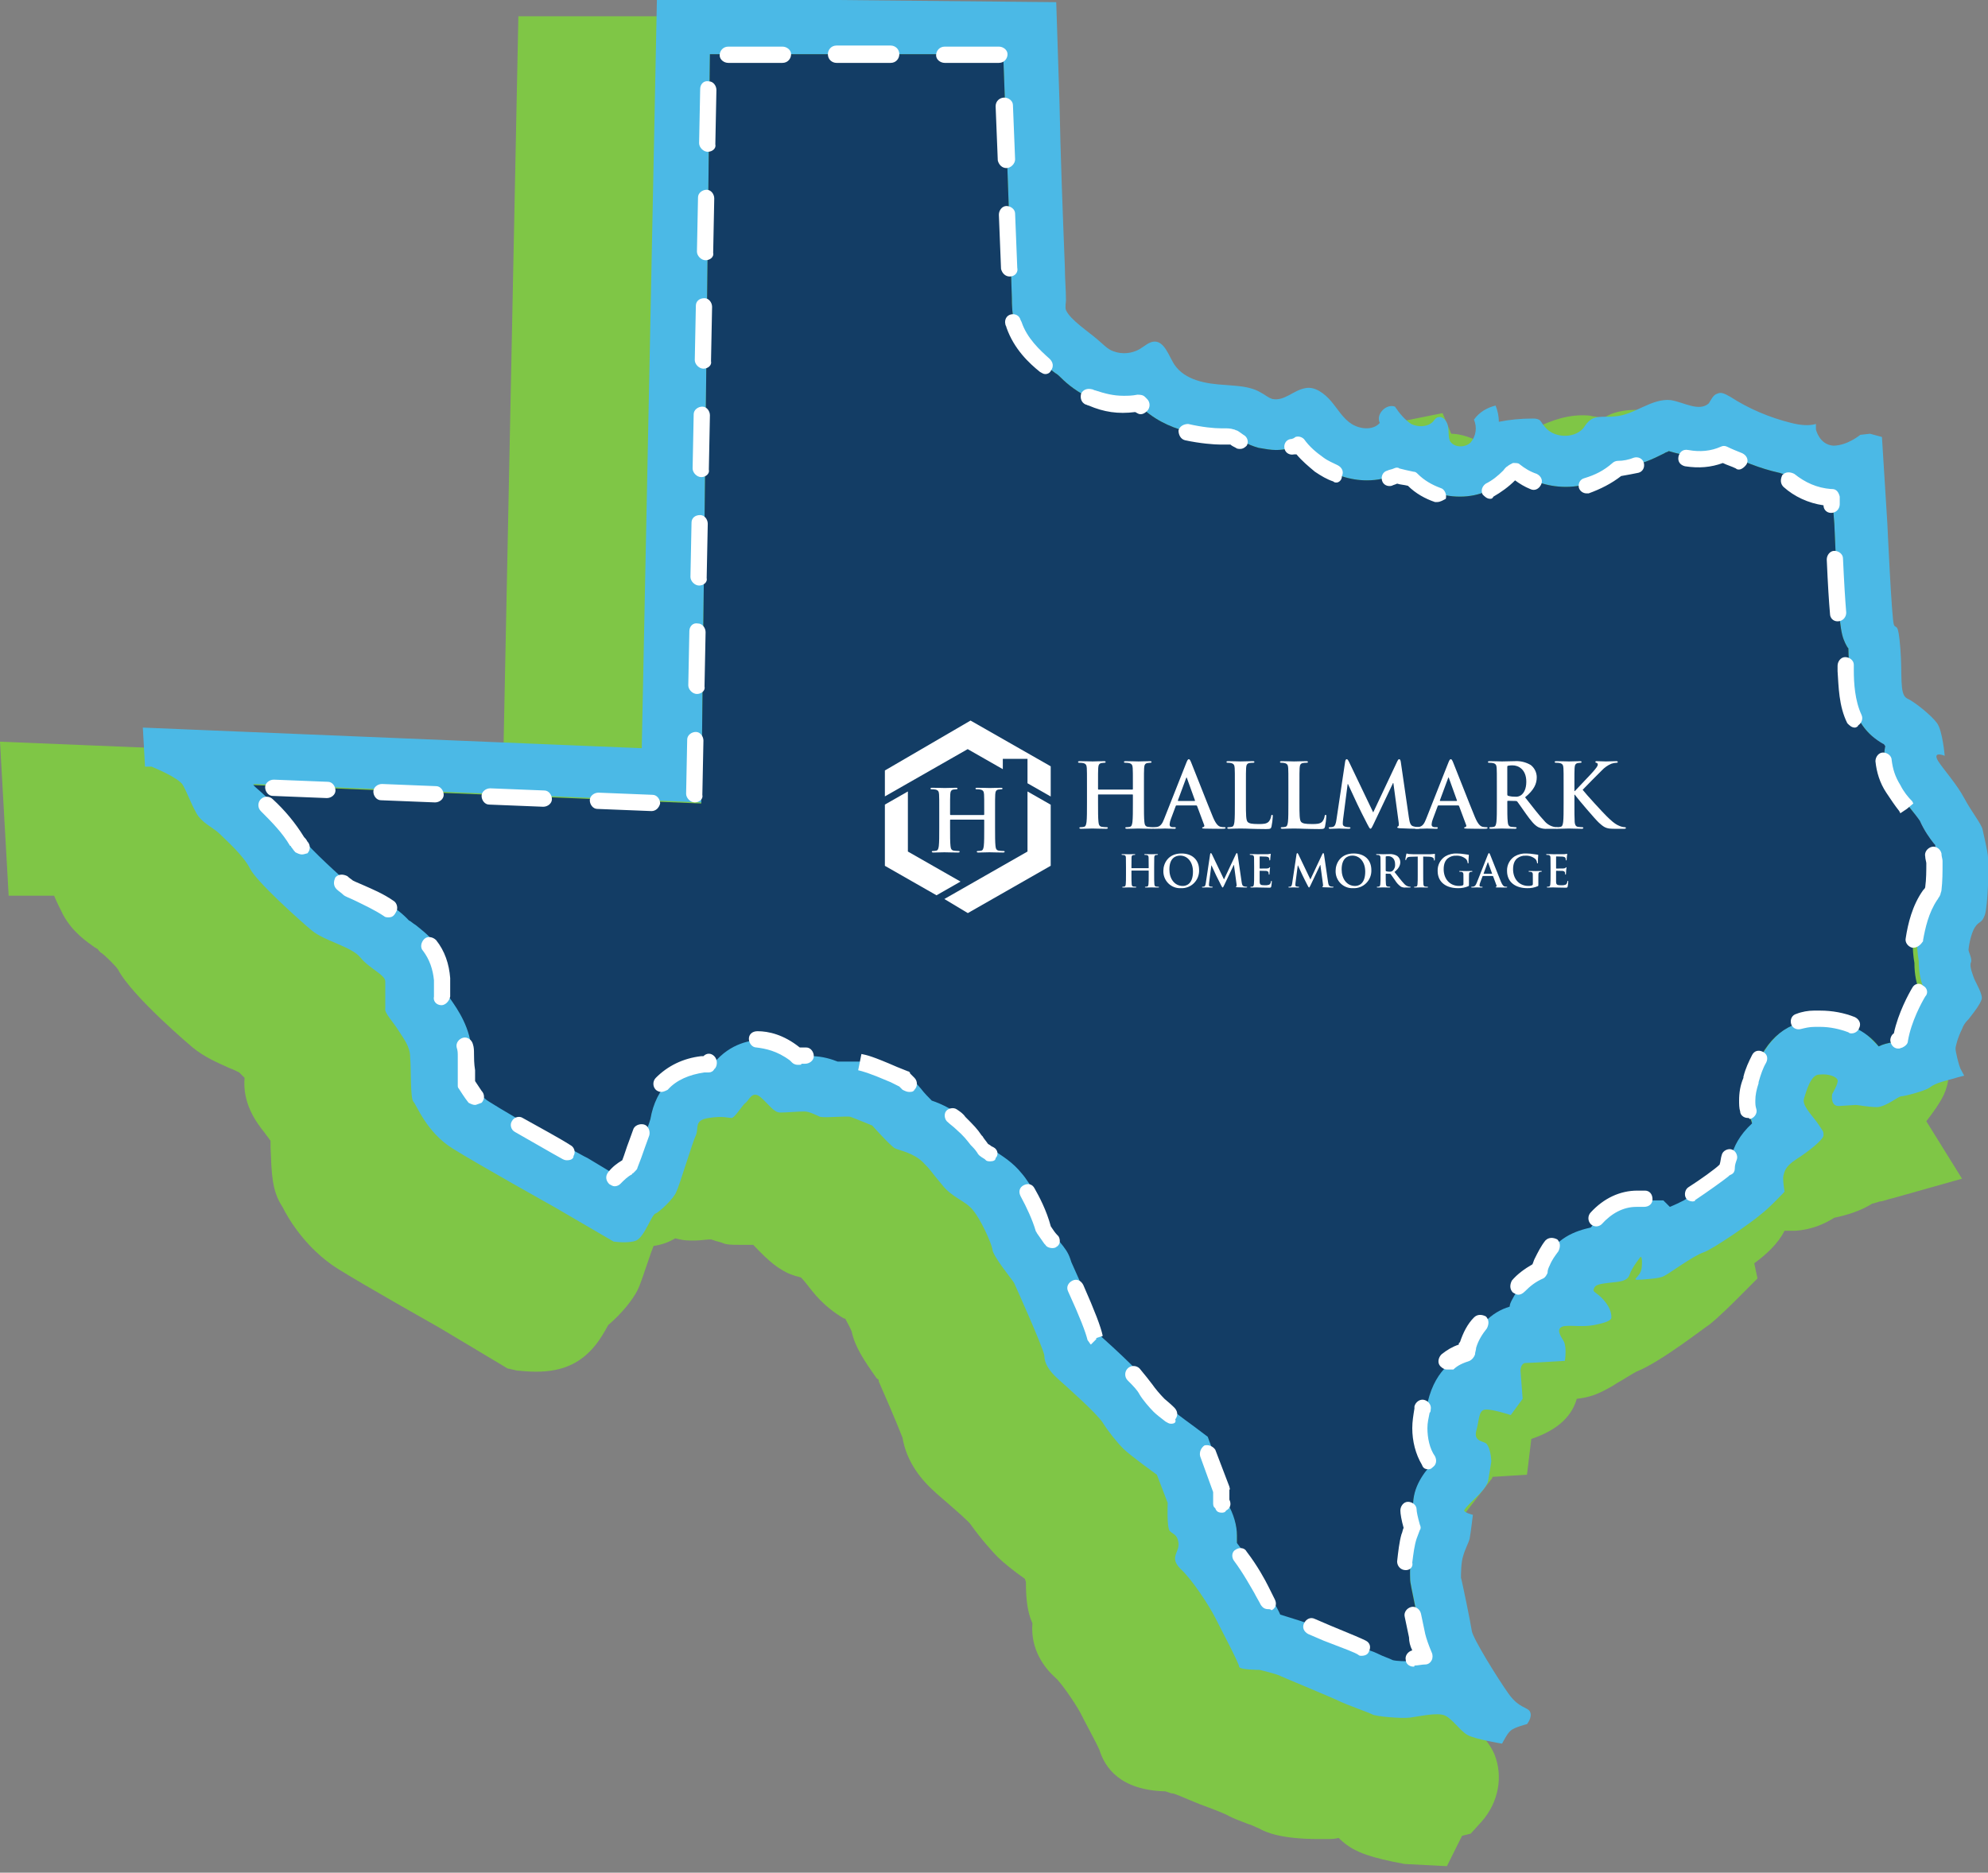 <svg xmlns="http://www.w3.org/2000/svg" width="502" height="473" viewBox="0 0 502 473" fill="none"><rect x="0" y="0" width="502" height="473" fill="#808080" stroke="none"/><g clip-path="url(#clip0_626_2983)"><path d="M354.707 470.809C345.689 469.166 343.229 467.796 342.136 467.248C340.496 466.427 339.13 465.331 338.037 464.236C336.944 464.51 335.851 464.51 335.031 464.51C334.485 464.51 333.938 464.51 333.118 464.51C323.554 464.51 319.728 462.866 317.815 461.771C316.995 461.497 316.175 460.949 315.082 460.675C312.896 459.853 311.53 459.306 310.437 458.758C309.617 458.21 306.064 456.841 303.058 455.745C298.959 454.102 297.32 453.28 296.226 453.006C295.68 453.006 295.133 452.732 294.314 452.459C282.836 452.185 279.01 446.433 277.644 442.051C276.824 440.134 274.091 435.204 272.725 432.465C271.359 430 267.806 424.796 266.44 423.701C263.707 421.236 260.155 416.58 260.701 410.006C259.335 406.994 259.062 403.433 259.062 399.599L258.788 398.777C256.056 396.86 253.323 394.669 251.956 393.299C250.863 392.204 247.857 388.917 245.125 385.083C244.578 384.261 242.392 382.344 236.38 377.14L236.107 376.866C231.461 372.758 228.728 368.102 227.909 363.172C227.362 361.803 225.996 358.242 221.897 348.93C221.897 348.93 221.897 348.93 221.897 348.656C221.897 348.382 221.623 348.382 221.35 348.108C218.071 343.452 215.885 340.166 215.065 336.331C214.792 335.51 213.972 334.14 213.425 333.045C213.425 333.045 213.425 333.045 213.152 333.045C211.239 331.949 207.96 329.758 204.954 325.924C203.861 324.554 203.041 323.459 202.494 322.911L202.221 322.637C201.948 322.637 201.401 322.363 201.128 322.363C200.308 322.089 199.215 321.815 197.849 320.994C196.482 320.172 194.843 319.35 190.197 314.42C189.104 314.42 187.738 314.42 186.645 314.42C184.732 314.42 183.365 314.42 182.272 313.873C181.179 313.599 180.359 313.325 179.539 313.051C178.446 313.051 176.807 313.325 175.714 313.325C175.167 313.325 174.621 313.325 174.074 313.325C172.708 313.325 171.615 313.051 170.522 312.777C169.155 313.599 167.242 314.42 165.056 314.694C164.783 315.242 164.783 315.516 164.51 316.064C162.323 322.363 161.777 324.28 160.957 325.924C159.864 328.115 157.131 331.675 153.579 334.688C151.939 337.701 149.48 342.083 144.561 344.548C141.828 345.917 138.822 346.465 135.269 346.465C133.083 346.465 131.17 346.191 130.624 346.191L128.164 345.643L111.222 335.51C109.309 334.414 91.819 324.554 85.261 320.446C77.063 315.242 72.69 307.573 71.324 304.834C68.591 300.726 68.591 296.344 68.318 289.771C68.318 289.223 68.318 288.675 68.318 288.127C68.045 287.853 67.771 287.306 67.498 287.032C67.225 286.758 66.951 286.21 66.678 285.936C64.492 283.197 61.213 278.541 61.759 272.242C61.213 271.694 60.94 271.42 60.393 270.873C59.846 270.599 58.753 270.051 57.934 269.777C54.928 268.408 51.648 267.038 48.642 264.573C48.642 264.573 33.339 251.701 29.787 244.853C29.24 244.032 26.781 241.567 25.688 240.745C25.141 240.471 24.868 239.924 24.594 239.65C24.321 239.65 24.321 239.376 24.048 239.376C22.135 238.006 18.309 235.541 15.85 230.885C15.03 229.242 14.21 227.599 13.664 226.229H2.186L0 187.338L127.071 192.541L130.897 4.108H257.968C257.968 4.108 260.974 88.191 260.974 90.108C261.248 90.108 262.068 90.93 262.614 91.478C264.527 90.656 266.713 89.834 269.446 89.834C279.01 89.834 283.656 96.955 285.296 100.516C285.842 100.516 286.662 100.79 287.755 100.79H288.302C291.581 100.79 296.226 101.064 300.872 103.255C302.238 102.707 303.878 102.159 305.791 101.885C306.611 101.885 307.431 101.611 308.524 101.611C313.716 101.611 318.908 103.803 323.007 107.911C325.193 107.089 327.379 106.541 329.566 106.541C331.752 106.541 333.665 106.815 335.578 107.637L339.403 109.28C340.223 109.28 341.043 109.006 341.863 109.006C343.229 109.006 344.322 109.28 345.689 109.554C347.875 108.185 350.608 107.089 353.34 106.541L364.271 104.35L366.457 109.554C368.097 109.554 370.83 110.102 373.836 111.745C377.935 109.28 382.307 109.28 384.22 109.28H385.04C385.586 109.006 386.406 108.732 386.953 108.459C389.959 107.089 394.331 104.898 399.523 104.898C400.343 104.898 401.436 104.898 402.256 105.172C403.076 105.172 403.896 105.446 404.715 105.72C405.535 105.172 406.628 104.624 407.448 104.35C409.088 103.803 411.001 103.529 412.913 103.529C417.832 103.529 421.658 105.994 423.024 106.815C426.577 109.006 430.13 110.65 434.229 111.745H434.502L449.532 107.363L450.078 113.662L451.991 113.389L467.021 118.045L469.207 149.815C469.481 157.484 470.027 166.522 470.301 170.904C471.94 174.465 472.213 178.299 472.487 181.312C472.487 183.229 472.76 185.146 472.76 186.79C475.219 188.707 477.679 190.898 479.045 192.815C479.865 194.185 482.871 197.745 483.691 207.879C485.057 209.522 486.15 211.439 487.243 213.631C487.79 214.726 488.61 215.822 489.156 216.917C490.796 219.382 492.435 221.847 492.982 225.408L493.255 226.777C494.075 230.611 494.348 232.529 494.348 234.172C494.348 234.172 494.895 248.14 492.162 254.166C491.342 256.083 490.523 257.452 489.43 258.822C489.43 259.369 489.43 259.917 489.43 260.465C491.069 264.025 493.802 270.051 490.796 276.624C489.703 278.815 488.336 280.732 486.424 283.197L495.441 297.713L477.952 302.643C476.586 302.917 475.493 303.465 474.673 303.465C474.673 303.465 473.033 304.013 472.76 304.013C469.754 305.93 465.928 307.025 463.195 307.573C461.009 308.943 457.73 310.586 453.358 310.86C452.811 310.86 452.265 310.86 451.718 310.86C451.445 310.86 450.898 310.86 450.625 310.86C448.985 314.146 445.979 316.885 442.973 319.076L443.793 322.911L438.601 328.115C437.781 328.936 433.955 332.771 431.496 334.688C431.223 334.688 419.472 344 413.187 346.465C412.094 347.013 409.634 348.656 408.541 349.204C406.901 350.299 405.808 350.847 404.715 351.395C402.529 352.49 400.616 353.038 398.157 353.312C397.064 357.146 394.058 360.981 386.679 363.446L385.586 372.484L376.842 373.032V373.306L368.37 384.261C368.37 384.809 368.37 385.357 368.37 385.904C368.37 387.822 367.824 389.465 367.824 390.56C367.824 390.834 367.824 391.108 367.55 391.382C367.277 394.395 366.184 397.134 363.998 400.146V400.42C363.451 403.981 363.178 406.72 362.631 408.089C362.085 409.732 361.538 411.102 361.265 411.923C361.265 412.197 360.992 412.471 360.992 412.745C360.992 413.019 360.992 413.293 360.992 413.293C361.265 414.662 361.812 417.675 362.358 420.14C362.631 421.51 362.905 422.879 363.178 423.974C364.544 426.439 368.097 432.465 370.283 435.478C372.196 436.573 375.475 438.764 377.388 443.146C379.574 448.624 378.481 455.197 374.109 460.127L371.376 463.14L369.19 463.688L365.364 471.357L354.707 470.809Z" fill="#7FC646"></path><path d="M502 216.643C502 215.274 500.907 210.892 500.634 209.522C500.36 208.153 497.901 205.14 495.988 201.58C494.075 198.019 491.069 194.732 489.429 192.268C487.79 189.529 491.069 190.898 491.069 190.898C491.069 190.898 490.523 184.599 489.156 182.682C487.79 180.764 483.417 177.204 481.505 176.382C479.592 175.287 480.412 170.631 479.865 163.783C479.318 156.662 478.772 159.127 478.225 157.758C477.679 156.389 476.586 132.287 476.586 132.287L475.219 110.376L472.213 109.554L469.754 109.828C469.754 109.828 466.475 112.567 462.922 112.567C459.37 112.293 458.55 108.459 458.55 108.459C458.55 108.459 458.55 107.911 458.55 107.089C456.637 107.637 454.451 107.363 452.265 106.815C446.799 105.446 441.607 103.255 436.961 100.242C435.868 99.694 434.775 98.873 433.682 99.42C432.589 99.694 432.042 101.064 431.496 101.885C429.036 104.076 425.211 101.611 421.931 101.064C417.012 100.516 412.64 104.898 407.721 105.172C405.535 105.446 403.349 104.898 401.709 105.994C400.889 106.541 400.343 107.363 399.796 108.185C397.337 110.924 392.145 110.65 389.959 107.637C389.412 107.089 389.139 106.268 388.592 105.994C388.046 105.72 387.499 105.72 386.953 105.72C383.947 105.72 381.214 105.994 378.481 106.541C378.481 105.172 378.208 103.803 377.661 102.433C375.475 102.981 373.562 104.076 372.196 105.994C373.016 107.911 372.742 110.102 371.376 111.745C370.01 113.115 367.277 113.115 366.184 111.471C365.637 110.376 365.911 109.006 365.637 107.637C365.364 106.268 364.271 104.898 362.905 105.446C362.358 105.72 362.085 106.268 361.812 106.541C360.445 107.911 357.986 107.911 356.346 107.089C354.707 105.994 353.34 104.35 352.247 102.707C350.061 101.885 347.328 104.624 348.421 106.815C346.782 108.732 343.502 108.459 341.316 107.089C339.13 105.72 337.764 103.255 336.124 101.338C334.484 99.42 332.025 97.503 329.566 98.051C326.56 98.599 324.373 101.338 321.367 100.79C320.274 100.516 319.454 99.694 318.361 99.147C315.629 97.503 312.349 97.503 309.343 97.229C304.698 96.955 299.232 96.134 296.5 92.025C295.133 89.834 294.04 86.274 291.581 86.274C290.214 86.274 289.121 87.369 287.755 88.191C285.842 89.287 283.383 89.561 281.196 88.739C279.557 88.191 278.464 86.822 277.097 85.726C274.911 83.809 270.266 80.796 269.173 78.331C268.899 77.51 269.173 76.414 269.173 75.866C269.173 73.127 268.899 70.388 268.899 67.65C268.353 53.681 267.806 39.713 267.533 25.745C267.26 17.255 266.986 9.038 266.713 0.548L211.239 0H165.876L162.05 188.981L36.072 183.777L36.618 193.637C37.711 193.637 38.258 193.637 38.258 193.637C38.258 193.637 45.09 196.376 46.183 198.293C47.276 200.21 48.096 202.675 49.462 205.14C50.828 207.879 53.834 208.975 55.474 210.618C57.114 212.261 61.486 216.096 63.126 219.382C64.765 222.669 75.423 232.255 78.702 234.994C81.981 237.732 88.813 239.102 90.999 241.841C93.186 244.58 97.285 246.223 97.285 247.866V248.688C97.285 248.962 97.285 249.236 97.285 249.51C97.285 249.783 97.285 250.057 97.285 250.331C97.285 250.879 97.285 251.427 97.285 251.701C97.285 251.975 97.285 252.248 97.285 252.248C97.285 252.522 97.285 252.796 97.285 253.344C97.285 253.618 97.285 253.618 97.285 253.892C97.285 254.166 97.285 254.713 97.285 254.713C97.011 255.809 99.198 258 100.564 260.191C101.93 262.382 103.57 264.299 103.57 267.038C103.843 269.777 103.57 277.446 104.39 278.268C105.21 279.089 107.669 285.936 114.227 290.045C120.786 294.153 139.915 304.834 139.915 304.834L154.945 313.599C154.945 313.599 158.771 314.146 160.684 313.325C162.87 312.229 164.509 306.752 165.603 306.478C166.422 306.204 170.248 302.643 170.795 301C171.615 299.357 174.894 288.401 175.714 286.758C176.533 284.841 175.167 282.924 178.993 282.376C182.545 281.828 183.912 282.376 184.732 282.376C185.551 282.376 187.464 279.089 188.284 278.541C189.104 277.994 189.924 275.255 192.11 277.172C194.296 279.089 195.389 281.006 197.029 281.006C198.668 281.006 201.674 280.732 203.041 280.732C204.407 280.732 205.773 281.554 207.14 282.102C208.779 282.376 213.972 281.828 214.791 282.102C215.611 282.376 220.257 284.293 220.257 284.293C220.257 284.293 224.902 289.497 225.996 290.045C227.089 290.592 230.641 291.14 233.101 293.605C235.287 295.796 234.74 295.522 237.746 299.083C240.479 302.643 243.758 303.191 245.671 305.656C247.584 307.847 250.317 313.873 250.59 315.516C250.59 317.159 255.782 323.459 256.055 324.006C256.329 324.554 263.434 340.439 263.707 342.357C263.707 344.274 264.8 346.191 267.26 348.382C269.719 350.573 276.824 356.873 278.464 359.338C279.83 361.529 282.016 364.268 283.656 365.911C285.296 367.554 292.127 372.484 292.127 372.484L294.86 379.605C294.86 379.605 294.587 385.904 295.407 386.726C296.226 387.548 297.319 387.548 297.593 389.739C297.866 392.204 295.133 393.299 298.139 396.312C301.145 399.051 305.518 405.898 306.884 408.637C308.25 411.376 312.896 420.14 312.896 420.962C312.896 421.783 318.088 421.783 318.088 421.783C318.088 421.783 322.734 422.879 323.554 423.427C324.1 423.701 336.671 428.904 338.31 429.726C339.95 430.548 345.415 432.465 346.508 433.013C347.328 433.561 353.887 434.108 356.073 433.834C358.259 433.56 362.905 432.465 364.818 433.287C366.73 434.108 368.643 437.121 370.556 438.217C372.469 439.312 379.301 440.408 379.301 440.408C379.301 440.408 380.667 437.669 381.487 437.121C382.307 436.299 385.586 435.478 385.586 435.478C385.586 435.478 386.953 433.834 386.406 432.465C385.859 431.096 383.673 431.643 380.941 427.809C378.208 423.975 371.923 413.841 371.649 411.924C371.376 410.006 369.19 399.325 368.917 398.503C368.917 397.682 368.917 394.669 369.463 393.025C370.01 391.108 370.83 389.739 371.103 388.643C371.376 387.274 371.923 382.618 371.923 382.618C371.923 382.618 369.736 382.07 369.736 381.522C369.736 380.975 373.289 377.688 373.289 377.688C373.289 377.688 375.475 375.497 375.748 374.127C376.022 372.758 376.295 370.841 376.568 369.197C376.568 367.554 376.022 365.089 375.202 364.541C374.382 363.994 372.196 363.994 372.742 361.529C373.562 358.79 373.289 356.325 374.929 356.051C376.568 355.777 381.487 357.42 381.487 357.42L384.493 353.312L383.947 346.191C383.947 346.191 383.947 344.548 385.04 344.274C386.406 344.274 395.151 343.726 395.151 343.726C395.151 343.726 395.697 340.439 394.877 338.796C394.058 337.427 392.691 335.51 394.877 334.962C397.064 334.688 399.523 335.236 402.529 334.688C405.262 334.14 406.901 333.592 406.901 332.771C406.901 332.223 406.901 330.58 404.989 328.389C403.076 326.197 401.983 326.471 402.529 325.376C402.802 324.554 403.895 324.28 406.355 324.006C408.814 323.732 411.001 323.732 411.547 321.815C412.094 320.172 414.28 317.433 414.28 317.433C414.28 317.433 414.826 317.433 414.553 320.172C414.28 322.911 411.001 323.459 414.826 323.185C418.652 322.911 419.745 322.637 420.565 322.089C421.658 321.541 427.67 317.159 430.129 316.338C432.589 315.516 442.427 308.669 444.613 306.752C446.799 305.108 450.625 301 450.625 301C450.625 301 450.078 297.713 450.352 296.892C450.625 296.07 450.625 294.701 453.631 292.783C456.637 290.866 460.463 287.853 460.463 286.758C460.463 285.662 460.463 285.936 458.823 283.471C457.183 281.28 454.997 279.089 455.544 277.446C456.09 275.803 457.183 271.42 459.37 271.42C461.829 271.146 463.742 271.968 464.015 272.79C464.288 273.611 462.649 276.35 462.649 276.35C462.649 276.35 462.102 279.363 464.288 279.363L468.661 279.089C469.207 279.089 471.667 279.637 474.126 279.637C476.586 279.363 479.318 276.898 480.138 276.898C480.958 276.898 486.15 275.529 487.243 274.707C488.336 273.885 489.703 273.338 492.982 272.516C493.802 272.242 494.895 271.968 495.988 271.694C495.441 270.599 494.895 269.777 494.895 269.503C494.622 268.955 493.802 265.669 493.802 264.847C493.802 264.299 494.348 262.108 495.441 259.917C495.715 259.096 496.261 258.274 496.808 257.726L497.081 257.452C498.994 254.987 499.814 253.892 500.36 252.522C500.907 251.427 498.721 247.866 498.447 247.045C498.174 246.223 497.354 244.306 497.628 243.21C498.174 242.389 497.081 240.471 497.081 239.924C497.081 239.376 497.628 235.815 498.721 234.172C499.814 232.529 500.36 233.35 501.18 231.159C502 228.968 502.273 218.013 502 216.643ZM480.412 260.465C480.138 261.287 480.138 261.834 479.865 262.656C479.318 262.93 478.499 262.93 478.225 263.204C476.586 263.478 475.493 263.752 474.4 264.299C473.306 263.204 472.213 262.108 471.12 261.013C468.114 258.822 464.015 257.726 459.643 257.726C459.096 257.726 458.55 257.726 458.003 257.726C454.177 258 450.625 259.369 448.165 262.108C445.706 264.573 443.793 268.134 442.153 272.516V272.79C440.787 276.898 441.334 280.459 442.427 283.471C439.147 286.484 437.781 289.497 437.235 291.688C436.961 292.51 436.688 293.605 436.415 294.975C436.141 295.248 435.868 295.248 435.868 295.522C434.229 296.892 427.397 301.548 425.211 302.917C424.118 303.465 423.024 304.013 421.658 304.56L420.018 302.917H413.733C407.994 302.917 404.169 306.478 401.709 309.764C398.157 310.586 392.418 312.229 389.685 319.076C389.412 319.624 389.139 320.446 389.139 320.994C385.859 322.363 383.4 324.828 381.76 328.115C381.487 328.662 381.214 329.21 381.214 329.758C376.568 331.127 372.742 334.962 371.376 339.892C371.103 340.439 371.103 340.987 371.103 341.535C367.004 342.631 361.812 346.191 360.172 355.503C360.172 355.777 360.172 356.051 359.899 356.599C358.806 360.707 359.352 365.363 361.812 369.197C359.079 372.21 356.346 376.045 356.893 381.248C356.893 382.07 357.166 383.713 357.986 385.631C357.713 386.178 357.439 387 357.166 388.096C355.8 392.752 356.073 398.229 356.073 398.503C356.073 399.599 356.346 400.42 357.986 408.637C358.532 410.828 358.806 412.471 358.806 413.293C359.079 414.662 359.625 416.58 360.719 418.497C359.352 418.771 358.259 418.771 357.166 419.045C356.619 419.045 356.073 419.318 355.8 419.318C354.707 419.318 352.794 419.318 351.701 419.045C350.607 418.497 349.514 418.223 347.875 417.401C346.782 416.853 345.689 416.58 345.142 416.306C344.322 415.758 342.136 414.936 336.397 412.471C333.938 411.376 331.478 410.554 330.659 410.006C329.566 409.459 327.653 408.911 323.28 407.541C322.46 405.624 321.094 403.707 320.001 400.968C319.181 399.325 315.902 394.121 312.349 389.465C312.349 388.917 312.349 388.369 312.349 387.548C312.349 385.083 311.53 382.07 309.89 379.331C309.89 379.057 309.89 376.045 309.89 376.045L304.971 362.624L301.692 360.159C298.686 357.968 295.407 355.503 294.587 354.682C293.494 353.586 292.127 351.943 291.308 350.847C289.395 348.108 286.115 344.548 278.19 337.427C277.644 334.688 275.731 330.032 270.539 318.529L270.266 317.707C269.719 316.064 268.899 314.968 267.533 313.325C266.986 312.503 265.893 311.134 265.347 310.038C263.707 304.834 260.155 298.535 257.968 296.07C255.782 293.331 253.049 291.688 251.41 290.592C250.863 290.318 250.043 289.771 250.043 289.771C249.224 288.675 248.677 288.127 248.404 287.58C247.311 285.936 246.491 285.115 244.578 283.197C241.299 280.185 237.746 278.541 235.287 277.72C234.467 276.898 233.374 275.803 232.554 274.707L230.641 272.516L227.908 271.42C221.623 268.682 220.257 268.408 219.164 268.134C218.071 267.86 217.251 267.86 216.158 267.86C215.611 267.86 214.518 267.86 213.152 267.86C212.605 267.86 212.059 267.86 211.512 267.86C210.146 267.312 207.686 266.49 204.954 266.49H204.407H203.314C203.041 266.217 202.767 265.943 202.494 265.943C198.668 262.93 194.843 262.382 192.383 262.382C189.65 262.382 184.458 263.204 180.359 268.134C179.813 268.134 179.539 268.134 178.993 268.134C170.795 269.229 165.603 274.433 164.236 282.376C163.963 283.471 163.143 285.389 162.323 288.127C161.777 289.771 160.957 292.236 160.41 293.879C160.137 293.879 160.137 294.153 160.137 294.153C158.771 294.975 157.404 296.07 156.585 297.166L148.386 292.236C148.113 292.236 129.531 281.828 123.519 277.994C121.606 276.898 120.239 274.707 119.42 273.064C119.42 271.968 119.42 270.599 119.42 269.777C119.42 268.134 119.42 266.764 119.146 265.669C118.873 259.369 115.594 254.713 113.681 251.975C113.408 251.701 113.408 251.427 113.134 251.153C113.134 250.605 113.134 250.057 113.134 249.783V248.414C113.134 247.592 113.134 247.045 113.134 246.497C112.588 239.102 107.669 235.541 104.936 233.35C104.39 233.076 103.57 232.255 103.297 232.255C100.017 228.694 95.645 226.503 92.093 225.134C90.999 224.586 89.633 224.038 89.087 223.764C85.807 221.025 78.429 214.178 76.789 211.987C74.603 208.153 71.05 204.866 68.045 201.58C67.771 201.306 67.225 201.032 66.951 200.758C65.858 199.662 64.765 198.841 63.946 198.019L177.08 202.675L179.266 13.694H253.323C253.323 13.694 255.509 72.853 255.509 75.319C255.509 76.688 255.509 79.427 256.329 82.166C258.242 87.917 262.887 91.478 266.44 94.217C266.986 94.49 267.533 95.038 267.806 95.312C269.719 97.229 272.179 99.147 275.731 100.79C278.19 101.885 280.923 102.433 283.656 102.433C285.022 102.433 286.115 102.433 287.482 102.159C294.587 109.554 304.971 110.102 308.524 110.102H309.07C309.89 110.102 310.983 110.102 311.53 110.102C312.896 110.924 314.809 112.293 317.815 113.115C319.455 113.389 320.821 113.662 322.187 113.662C324.373 113.662 326.56 113.115 328.199 112.567C329.566 114.21 331.205 115.854 333.391 117.497C336.671 119.962 341.043 121.331 345.142 121.331C347.875 121.331 350.334 120.783 352.794 119.688C354.16 120.236 355.253 120.51 356.619 120.51C359.625 123.796 363.998 125.439 368.643 125.439C373.562 125.439 377.935 123.522 381.214 119.962C381.487 119.414 382.034 119.14 382.307 118.592C382.307 118.592 382.307 118.592 382.58 118.592C386.133 121.331 390.505 122.975 395.424 122.975C400.343 122.975 405.262 121.057 408.814 118.045H409.088C413.733 117.771 417.559 115.853 420.292 114.484C420.565 114.21 421.112 114.21 421.385 113.936C423.298 114.484 426.03 115.306 429.036 115.306C431.223 115.306 433.409 115.032 435.322 114.21C439.694 116.401 444.34 118.318 449.259 119.414C449.532 119.414 449.805 119.688 450.352 119.688C453.358 122.701 457.183 125.166 462.376 125.439C462.376 125.439 462.376 125.439 462.649 125.439L463.195 132.287C464.288 158.58 464.835 159.949 465.928 162.414C466.201 162.962 466.475 163.51 466.748 163.783V164.057C466.748 165.975 467.021 167.618 467.021 168.987C467.021 174.739 467.294 183.229 475.493 187.885C475.766 187.885 475.766 188.159 476.039 188.433C475.493 191.172 475.766 195.006 478.499 198.841C479.592 200.758 480.958 202.127 482.051 203.771C483.144 205.14 484.237 206.51 484.784 207.331C485.877 209.796 487.243 211.713 488.336 213.083L488.61 213.357C488.883 214.452 489.156 216.369 489.429 217.191C489.429 218.561 489.429 221.573 489.156 224.038C488.883 224.586 488.61 224.86 488.063 225.408C485.604 228.968 484.784 233.076 484.237 236.363V236.637C483.964 239.102 484.237 241.019 484.511 242.662C484.511 245.675 485.057 248.14 485.877 249.783C484.784 251.701 483.417 254.166 482.324 256.904C480.958 258.274 480.685 259.369 480.412 260.465Z" fill="#4BB9E6"></path><path d="M488.063 224.586C487.79 225.134 487.516 225.408 486.97 225.955C484.51 229.516 483.691 233.624 483.144 236.911V237.185C482.871 239.65 483.144 241.567 483.417 243.21C483.417 246.223 483.964 248.688 484.784 250.331C482.871 253.344 480.685 258 479.865 262.656C479.318 262.93 478.498 262.93 478.225 263.204C476.585 263.478 475.492 263.752 474.399 264.299C471.12 260.191 465.928 257.726 459.643 257.726C459.096 257.726 458.55 257.726 458.003 257.726C450.351 258.274 445.159 263.204 442.153 272.79V273.064C440.787 277.172 441.333 280.733 442.427 283.745C439.147 286.758 437.781 289.771 437.234 291.962C436.961 292.783 436.688 293.879 436.415 295.248C436.141 295.522 435.868 295.522 435.868 295.796C434.228 297.166 427.397 301.822 425.21 303.191C424.117 303.739 423.024 304.287 421.658 304.834L420.018 303.191H413.733C407.994 303.191 404.168 306.752 401.709 310.038C398.157 310.86 392.418 312.503 389.685 319.35C389.412 319.898 389.139 320.72 389.139 321.268C385.859 322.637 383.4 325.102 381.76 328.389C381.487 328.936 381.214 329.484 381.214 330.032C376.568 331.401 372.742 335.236 371.376 340.166C371.103 340.713 371.103 341.261 371.103 341.809C367.004 342.904 361.811 346.465 360.172 355.777C360.172 356.051 360.172 356.325 359.898 356.873C358.805 360.981 359.352 365.637 361.811 369.471C359.079 372.484 356.346 376.319 356.893 381.522C356.893 382.344 357.166 383.987 357.986 385.904C357.712 386.452 357.439 387.274 357.166 388.369C355.799 393.026 356.073 398.503 356.073 398.777C356.073 399.873 356.346 400.694 357.986 408.911C358.532 411.102 358.805 412.745 358.805 413.567C359.079 414.936 359.625 416.854 360.718 418.771C359.352 419.045 358.259 419.045 357.166 419.319C356.619 419.319 356.073 419.592 355.799 419.592C354.706 419.592 352.793 419.592 351.7 419.319C350.607 418.771 349.514 418.497 347.875 417.675C346.781 417.127 345.688 416.854 345.142 416.58C344.322 416.032 342.136 415.21 336.397 412.745C333.938 411.65 331.478 410.828 330.658 410.28C329.565 409.733 327.652 409.185 323.28 407.815C322.46 405.898 321.094 403.981 320.001 401.242C319.181 399.599 315.902 394.395 312.349 389.739C312.349 389.191 312.349 388.643 312.349 387.822C312.349 385.357 311.529 382.344 309.89 379.605C309.89 379.331 309.89 376.318 309.89 376.318L304.971 362.898L301.692 360.433C298.686 358.242 295.406 355.777 294.587 354.955C293.493 353.86 292.127 352.217 291.307 351.121C289.394 348.382 286.115 344.822 278.19 337.701C277.644 334.962 275.731 330.306 270.539 318.803L270.265 317.981C269.719 316.338 268.899 315.242 267.533 313.599C266.986 312.777 265.893 311.408 265.346 310.312C263.707 305.108 260.154 298.809 257.968 296.344C255.782 293.605 253.049 291.962 251.41 290.866C250.863 290.592 250.043 290.045 250.043 290.045C249.223 288.949 248.677 288.401 248.404 287.854C247.311 286.21 246.491 285.389 244.578 283.471C241.299 280.459 237.746 278.815 235.287 277.994C234.467 277.172 233.374 276.076 232.554 274.981L230.641 272.79L227.908 271.694C221.623 268.955 220.257 268.682 219.164 268.408C218.071 268.134 217.251 268.134 216.158 268.134C215.611 268.134 214.518 268.134 213.152 268.134C212.605 268.134 212.059 268.134 211.512 268.134C210.146 267.586 207.686 266.764 204.953 266.764H204.407H203.314C203.041 266.49 202.767 266.217 202.494 266.217C198.668 263.204 194.842 262.656 192.383 262.656C189.65 262.656 184.458 263.478 180.359 268.408C179.812 268.408 179.539 268.408 178.993 268.408C170.795 269.503 165.602 274.707 164.236 282.65C163.963 283.745 163.143 285.662 162.323 288.401C161.777 290.045 160.957 292.51 160.41 294.153C160.137 294.153 160.137 294.427 160.137 294.427C158.771 295.248 157.404 296.344 156.584 297.44L148.386 292.51C148.113 292.51 129.531 282.102 123.519 278.268C121.606 277.172 120.239 274.981 119.419 273.338C119.419 272.242 119.419 270.873 119.419 270.051C119.419 268.408 119.419 267.038 119.146 265.943C118.873 259.643 115.594 254.987 113.681 252.248C113.407 251.975 113.407 251.701 113.134 251.427C113.134 250.879 113.134 250.331 113.134 250.057V248.688C113.134 247.866 113.134 247.318 113.134 246.771C112.588 239.376 107.669 235.815 104.936 233.624C104.39 233.35 103.57 232.529 103.296 232.529C100.017 228.968 95.645 226.777 92.092 225.408C90.999 224.86 89.633 224.312 89.086 224.038C85.807 221.299 78.429 214.452 76.789 212.261C74.603 208.427 71.05 205.14 68.044 201.854C67.771 201.58 67.225 201.306 66.951 201.032C65.858 199.936 64.765 199.115 63.945 198.293L177.08 202.949L179.266 13.694H253.323C253.323 13.694 255.509 72.853 255.509 75.319C255.509 76.688 255.509 79.427 256.329 82.166C258.241 87.917 262.887 91.478 266.44 94.217C266.986 94.49 267.533 95.038 267.806 95.312C269.719 97.229 272.178 99.147 275.731 100.79C278.19 101.885 280.923 102.433 283.656 102.433C285.022 102.433 286.115 102.433 287.481 102.159C294.587 109.554 304.971 110.102 308.523 110.102H309.07C309.89 110.102 310.983 110.102 311.529 110.102C312.896 110.924 314.809 112.293 317.815 113.115C319.454 113.389 320.821 113.662 322.187 113.662C324.373 113.662 326.559 113.115 328.199 112.567C329.565 114.21 331.205 115.854 333.391 117.497C336.67 119.962 341.043 121.331 345.142 121.331C347.875 121.331 350.334 120.783 352.793 119.688C354.16 120.236 355.253 120.51 356.619 120.51C359.625 123.796 363.998 125.44 368.643 125.44C373.562 125.44 377.934 123.522 381.214 119.962C381.487 119.414 382.033 119.14 382.307 118.592C382.307 118.592 382.307 118.592 382.58 118.592C386.133 121.331 390.505 122.975 395.424 122.975C400.343 122.975 405.262 121.057 408.814 118.045H409.087C413.733 117.771 417.559 115.854 420.292 114.484C420.565 114.21 421.111 114.21 421.385 113.936C423.298 114.484 426.03 115.306 429.036 115.306C431.222 115.306 433.409 115.032 435.321 114.21C439.694 116.401 444.339 118.318 449.258 119.414C449.532 119.414 449.805 119.688 450.351 119.688C453.357 122.701 457.183 125.166 462.375 125.44C462.375 125.44 462.375 125.44 462.649 125.44L463.195 132.287C464.288 158.58 464.835 159.949 465.928 162.414C466.201 162.962 466.474 163.51 466.748 163.783V164.057C466.748 165.975 467.021 167.618 467.021 168.987C467.021 174.739 467.294 183.229 475.492 187.885C475.766 187.885 475.766 188.159 476.039 188.433C475.492 191.172 475.766 195.006 478.498 198.841C479.591 200.758 480.958 202.127 482.051 203.771C483.144 205.14 484.237 206.51 484.784 207.331C485.877 209.796 487.243 211.713 488.336 213.083L488.609 213.357C488.883 214.452 489.156 216.369 489.429 217.191C488.609 219.108 488.336 222.395 488.063 224.586Z" fill="#133D65"></path><path d="M356.893 420.962C355.8 420.962 354.98 420.14 354.98 419.319C354.707 418.223 355.526 417.127 356.62 416.854C356.073 415.758 355.8 414.662 355.8 413.567L354.707 408.363C354.433 407.268 355.253 406.172 356.346 405.898C357.439 405.624 358.532 406.446 358.806 407.541L359.899 412.745C360.172 413.841 360.719 415.484 361.538 417.401C361.812 417.949 361.812 418.771 361.538 419.319C361.265 419.866 360.719 420.414 359.899 420.414C359.079 420.414 357.986 420.688 357.166 420.688C357.166 420.962 357.166 420.962 356.893 420.962ZM343.776 418.223C343.503 418.223 343.229 418.223 342.956 417.949C342.136 417.401 339.95 416.58 334.211 414.389L330.385 412.745C329.292 412.197 328.746 411.102 329.292 410.006C329.839 408.911 330.932 408.363 332.025 408.911L335.851 410.554C341.863 413.019 343.776 413.841 344.869 414.389C345.962 414.936 346.235 416.032 345.689 417.127C345.415 417.949 344.596 418.223 343.776 418.223ZM320.274 406.446C319.455 406.446 318.908 406.172 318.362 405.35C317.815 404.255 317.268 403.433 316.722 402.338C315.902 400.968 313.989 397.408 311.53 394.121C310.983 393.299 310.983 391.93 312.076 391.382C312.896 390.834 314.262 390.834 314.809 391.93C317.542 395.49 319.455 399.051 320.274 400.694C320.821 401.79 321.367 402.885 321.914 403.981C322.461 405.076 322.187 406.172 321.094 406.72C320.821 406.446 320.548 406.446 320.274 406.446ZM354.98 396.586C353.614 396.586 352.794 395.49 352.794 394.395C353.067 391.93 353.34 389.465 353.887 387.548C354.16 387 354.16 386.452 354.433 385.904C353.887 383.987 353.614 382.344 353.614 381.522C353.614 380.427 354.433 379.331 355.526 379.331C356.62 379.331 357.713 380.153 357.713 381.248C357.713 381.796 357.986 383.166 358.532 385.083C358.806 385.631 358.806 386.178 358.532 386.452C358.259 387.274 357.986 387.822 357.713 388.643C357.166 390.287 356.893 392.478 356.62 394.669C356.893 395.764 356.073 396.586 354.98 396.586ZM308.524 382.07C307.704 382.07 307.157 381.796 306.884 380.975L306.611 380.701C306.338 380.427 306.338 379.879 306.338 379.605C306.338 379.605 306.338 377.688 306.338 376.866L303.058 367.828C302.785 366.733 303.332 365.637 304.151 365.089C305.244 364.815 306.338 365.363 306.884 366.185L310.437 375.497C310.437 375.771 310.71 376.045 310.437 376.318C310.437 376.318 310.437 377.962 310.437 378.783C310.983 379.879 310.71 380.975 309.617 381.522C309.344 382.07 308.797 382.07 308.524 382.07ZM360.719 371.115C359.899 371.115 359.352 370.841 359.079 370.019C357.439 367.28 356.62 363.994 356.62 360.707C356.62 359.064 356.893 357.42 357.166 355.777C357.166 355.503 357.166 355.503 357.166 355.229C357.439 354.134 358.532 353.312 359.626 353.586C360.719 353.86 361.538 354.955 361.265 356.051C361.265 356.325 361.265 356.599 360.992 356.873C360.719 358.242 360.445 359.338 360.445 360.707C360.445 363.172 360.992 365.911 362.358 367.828C362.905 368.924 362.631 370.019 361.812 370.567C361.538 370.841 361.265 371.115 360.719 371.115ZM295.68 359.611C295.133 359.611 294.86 359.338 294.314 359.064C293.221 358.242 291.854 357.147 291.308 356.599C290.215 355.503 288.575 353.586 287.755 352.217C287.209 351.121 286.115 350.026 284.749 348.656C283.929 347.834 283.929 346.465 284.749 345.643C285.569 344.822 286.935 344.822 287.755 345.643C289.121 347.287 290.215 348.656 291.034 349.752C291.581 350.573 292.947 352.217 294.04 353.312C294.314 353.586 295.407 354.408 296.5 355.503C297.32 356.325 297.593 357.42 296.773 358.516C297.046 359.338 296.5 359.611 295.68 359.611ZM365.364 345.917C364.818 345.917 364.271 345.643 363.725 345.096C362.905 344.274 363.178 342.904 363.998 342.083C365.364 340.987 366.731 340.166 368.37 339.618C368.37 339.344 368.37 339.07 368.643 339.07C369.463 336.605 370.556 334.414 372.196 332.771C373.016 331.949 374.109 331.949 375.202 332.497C376.022 333.318 376.022 334.414 375.475 335.51C374.382 336.879 373.289 338.522 372.743 340.44C372.743 340.987 372.469 341.535 372.469 342.083C372.196 342.904 371.649 343.452 371.103 343.726C369.463 344.274 368.097 344.822 367.004 345.917C366.457 345.917 365.911 345.917 365.364 345.917ZM275.458 339.618C275.185 339.344 274.911 338.796 274.638 338.522C274.091 336.331 272.725 332.771 269.719 326.197C269.173 325.102 269.719 324.006 270.812 323.459C271.905 322.911 272.998 323.459 273.545 324.554C276.551 331.401 277.917 334.962 278.464 337.427L276.824 337.975V338.248L275.458 339.618ZM383.4 327.019C382.854 327.019 382.58 326.745 382.034 326.471C381.214 325.65 381.214 324.554 381.761 323.459C383.127 321.815 385.04 320.446 386.953 319.35C387.226 318.803 387.226 318.529 387.499 317.981C388.319 316.338 389.139 314.694 390.232 313.325C391.052 312.503 392.145 312.503 393.238 313.051C394.058 313.873 394.058 314.968 393.511 316.064C392.691 317.159 391.872 318.255 391.325 319.624C391.052 320.172 390.778 320.72 390.778 321.541C390.505 322.089 390.232 322.637 389.685 322.911C387.773 323.733 386.406 324.828 385.04 326.197C384.493 326.745 383.947 327.019 383.4 327.019ZM265.62 315.242C265.074 315.242 264.254 314.968 263.98 314.42L263.707 314.147C263.161 313.325 262.341 312.229 261.794 311.408C261.794 311.134 261.521 311.134 261.521 310.86C260.701 308.121 259.335 305.108 257.695 302.096C257.149 301 257.422 299.904 258.515 299.357C259.608 298.809 260.701 299.083 261.248 300.178C262.341 302.096 264.254 305.656 265.347 309.764C265.893 310.586 266.44 311.408 266.986 311.955L267.26 312.229C267.806 313.051 267.806 314.42 266.713 314.968C266.44 315.242 265.893 315.242 265.62 315.242ZM403.076 309.764C402.529 309.764 401.983 309.49 401.709 309.217C400.89 308.395 400.89 307.026 401.709 306.204C404.989 302.643 409.088 300.726 413.46 300.726H415.373C416.466 300.726 417.286 301.548 417.286 302.917C417.286 304.013 416.466 304.834 415.1 304.834H413.187C409.907 304.834 406.902 306.478 404.442 309.217C404.169 309.49 403.622 309.764 403.076 309.764ZM427.397 303.465C426.85 303.465 426.031 303.191 425.757 302.643C425.211 301.822 425.484 300.452 426.304 299.904C429.31 297.987 433.136 295.248 434.229 294.153C434.502 293.331 434.502 292.51 434.775 291.688C435.049 290.592 436.415 290.045 437.235 290.318C438.328 290.592 438.874 291.962 438.601 292.783C438.328 293.605 438.054 294.153 438.054 295.248C438.054 295.796 437.781 296.344 437.235 296.618L436.688 296.892L436.415 297.166C435.048 298.261 431.223 301 427.943 303.191C428.217 303.191 427.943 303.465 427.397 303.465ZM155.218 299.631C154.672 299.631 154.399 299.357 153.852 299.083C153.032 298.261 152.759 297.166 153.579 296.07C154.672 294.701 155.765 293.879 157.131 293.057C157.678 291.688 158.224 289.771 158.771 288.401L159.864 285.389C160.137 284.293 161.504 283.745 162.597 284.019C163.69 284.293 164.236 285.662 163.963 286.758L162.87 289.771C162.323 291.414 161.504 293.605 160.957 294.975C160.957 295.248 160.684 295.522 160.411 295.796C160.137 296.07 160.137 296.07 159.864 296.344C159.864 296.344 159.591 296.344 159.591 296.618C158.498 297.166 157.678 297.987 156.585 299.083C156.311 299.357 155.765 299.631 155.218 299.631ZM250.044 293.331C249.77 293.331 249.224 293.331 248.951 293.057L248.677 292.783C247.311 291.962 247.038 291.688 246.764 291.14C246.218 290.318 245.671 289.771 245.398 289.497L245.125 289.223C244.032 287.854 243.485 287.032 241.299 285.115C240.752 284.567 239.933 284.019 239.386 283.471C238.566 282.924 238.293 281.554 238.839 280.733C239.386 279.911 240.752 279.637 241.572 280.185C242.392 280.733 243.212 281.28 243.758 282.102C245.945 284.293 246.764 285.115 247.857 286.758L248.131 287.032C248.404 287.58 248.951 288.127 249.497 288.949C249.497 288.949 250.044 289.223 250.317 289.497L250.863 289.771C251.957 290.318 252.23 291.688 251.41 292.51C251.41 293.057 250.863 293.331 250.044 293.331ZM143.194 293.057C142.921 293.057 142.648 293.057 142.101 292.783C139.095 291.14 134.45 288.401 130.077 285.936C128.984 285.389 128.711 284.019 129.258 283.197C129.804 282.102 131.17 281.828 131.99 282.376C136.363 284.841 141.008 287.306 144.014 289.223C145.107 289.771 145.381 291.14 144.834 291.962C144.834 292.783 144.014 293.057 143.194 293.057ZM441.334 282.376C440.241 282.376 439.421 281.554 439.421 280.733C439.148 279.911 439.148 278.815 439.148 277.994C439.148 276.076 439.421 274.159 440.241 272.242V271.968C440.787 269.777 441.607 268.134 442.427 266.49C442.973 265.395 444.066 265.121 445.16 265.669C446.253 266.217 446.526 267.312 445.979 268.408C445.16 269.777 444.613 271.42 444.066 273.338V273.611C443.52 275.255 443.247 276.624 443.247 277.994C443.247 278.815 443.247 279.363 443.52 280.185C443.793 281.28 442.973 282.376 441.88 282.65C441.607 282.376 441.607 282.376 441.334 282.376ZM119.966 279.089C119.42 279.089 118.873 278.815 118.327 278.541C117.234 277.172 116.414 275.803 115.867 274.981C115.594 274.707 115.594 274.433 115.594 274.159C115.594 273.064 115.594 271.694 115.594 270.599C115.594 268.955 115.594 267.586 115.594 266.764C115.594 265.943 115.594 265.395 115.321 264.573C115.047 263.478 115.867 262.382 116.96 262.108C118.053 261.834 119.146 262.656 119.42 263.752C119.693 264.573 119.693 265.395 119.693 266.217C119.693 267.038 119.693 268.682 119.966 270.325C119.966 271.147 119.966 272.242 119.966 273.064C120.513 273.885 121.059 274.707 121.606 275.529C122.426 276.35 122.426 277.72 121.606 278.541C120.786 278.815 120.24 279.089 119.966 279.089ZM229.548 275.803C229.002 275.803 228.455 275.529 227.909 275.255L227.089 274.433L224.903 273.338C219.164 270.873 217.798 270.599 216.704 270.325L217.524 266.217C218.891 266.49 220.257 266.764 226.542 269.503L229.275 270.599C229.548 270.599 229.821 270.873 229.821 271.147L230.915 272.242C231.734 273.064 231.734 274.433 230.915 275.255C230.641 275.803 230.095 275.803 229.548 275.803ZM166.969 275.803C166.422 275.803 165.876 275.529 165.603 275.255C164.783 274.433 164.783 273.064 165.603 272.242C168.609 269.229 172.434 267.312 177.08 266.764C177.353 266.764 177.627 266.764 177.627 266.764C178.446 265.943 179.54 265.943 180.359 266.764C181.179 267.586 181.179 268.955 180.633 269.777L180.359 270.051C180.086 270.599 179.54 270.873 178.993 270.873C178.72 270.873 178.446 270.873 177.9 270.873C174.074 271.42 170.795 272.79 168.609 275.255C168.062 275.529 167.516 275.803 166.969 275.803ZM201.401 268.955C200.855 268.955 200.308 268.682 200.035 268.408C199.762 268.134 199.762 268.134 199.488 267.86C196.209 265.395 193.203 264.847 191.017 264.573C189.924 264.573 189.104 263.478 189.104 262.382C189.104 261.287 189.924 260.465 191.29 260.465C194.023 260.465 197.849 261.287 201.948 264.573C202.221 264.573 202.221 264.573 202.221 264.573H202.768C203.041 264.573 203.314 264.573 203.587 264.573C204.681 264.573 205.5 265.669 205.5 266.764C205.5 267.86 204.407 268.682 203.314 268.682H202.221C202.768 268.955 201.948 268.955 201.401 268.955ZM479.318 264.847C478.499 264.847 477.679 264.299 477.406 263.204C477.132 262.382 477.679 261.287 478.225 261.013C479.318 255.809 482.051 250.879 482.871 249.51C483.418 248.414 484.784 248.14 485.604 248.962C486.697 249.51 486.97 250.879 486.15 251.701C485.33 253.07 482.598 258 481.778 262.93C481.778 263.752 480.958 264.299 480.412 264.573L479.592 264.847C479.592 264.847 479.318 264.847 479.318 264.847ZM467.568 261.013C467.295 261.013 467.021 261.013 466.748 260.739C464.562 259.917 462.102 259.369 459.643 259.369C459.096 259.369 458.823 259.369 458.277 259.369C456.91 259.369 455.817 259.643 454.724 259.917C453.631 260.191 452.538 259.643 452.265 258.548C451.991 257.452 452.538 256.357 453.631 256.083C454.997 255.535 456.637 255.261 458.003 255.261C458.55 255.261 459.37 255.261 459.643 255.261C462.649 255.261 465.655 255.809 468.388 256.904C469.481 257.452 470.027 258.548 469.481 259.643C469.207 260.465 468.388 261.013 467.568 261.013ZM111.495 253.892C111.222 253.892 111.222 253.892 111.495 253.892C110.129 253.892 109.309 252.796 109.582 251.701C109.582 251.427 109.582 250.879 109.582 250.605V249.236C109.582 248.688 109.582 248.14 109.582 247.592C109.309 244.854 108.489 242.389 106.849 240.197C106.029 239.376 106.303 238.006 107.123 237.185C107.942 236.363 109.309 236.637 110.129 237.459C112.315 240.197 113.408 243.484 113.681 247.045C113.681 247.592 113.681 248.14 113.681 248.962V250.331C113.681 250.879 113.681 251.153 113.681 251.701C113.408 253.07 112.315 253.892 111.495 253.892ZM483.144 239.376H482.871C481.778 239.102 480.958 238.006 481.231 236.911C481.778 233.35 482.871 228.694 485.604 224.86C485.877 224.586 486.15 224.312 486.15 224.038C486.424 222.121 486.424 219.656 486.424 218.287V218.013C486.424 217.739 486.15 216.917 486.15 216.369C485.877 215.274 486.697 214.178 487.79 213.904C488.883 213.631 489.976 214.452 490.249 215.548C490.249 216.369 490.523 216.917 490.523 217.465V217.739V218.287C490.523 219.93 490.523 222.669 490.249 224.86C490.249 225.134 489.976 225.682 489.976 225.955L489.703 226.503C489.43 226.777 489.43 227.051 489.156 227.325C486.97 230.611 486.15 234.446 485.604 237.459V237.733C485.057 238.554 484.237 239.376 483.144 239.376ZM98.105 231.707C97.831 231.707 97.285 231.707 97.011 231.433C94.552 229.79 92.093 228.694 89.906 227.599C88.267 226.777 87.174 226.503 86.627 225.955C86.081 225.408 85.534 225.134 84.987 224.586C84.168 223.764 84.168 222.669 84.714 221.573C85.534 220.752 86.627 220.752 87.72 221.299C88.267 221.847 88.813 222.121 89.087 222.395C89.087 222.395 90.18 222.943 91.546 223.49C94.005 224.586 96.738 225.682 99.471 227.599C100.291 228.147 100.564 229.516 100.017 230.338C99.471 231.433 98.924 231.707 98.105 231.707ZM76.243 215.822C75.696 215.822 75.15 215.548 74.603 215.274C74.057 214.726 73.783 214.178 73.51 213.904C73.51 213.904 73.51 213.631 73.237 213.631C71.324 210.344 68.591 207.605 65.859 204.866C65.039 204.045 65.039 202.675 65.859 201.854C66.678 201.032 68.045 201.032 68.865 201.854C71.871 204.592 74.603 207.879 76.789 211.439C77.063 211.713 77.336 211.987 77.609 212.535C78.429 213.357 78.429 214.726 77.609 215.548C77.336 215.548 76.789 215.822 76.243 215.822ZM479.865 205.414L479.592 204.866C478.499 203.497 477.406 201.854 476.313 200.21C474.673 197.745 473.853 195.006 473.58 192.268C473.58 191.172 474.4 190.076 475.493 190.076C476.586 190.076 477.679 190.898 477.679 191.994C477.952 194.185 478.499 196.102 479.865 198.293C480.685 199.936 481.778 201.306 482.871 202.401L483.144 202.949L481.505 204.318L479.865 205.414ZM164.51 204.866L150.846 204.318C149.753 204.318 148.933 203.223 148.933 202.127C148.933 201.032 150.026 200.21 151.119 200.21L164.783 200.758C165.876 200.758 166.696 201.854 166.696 202.949C166.422 204.045 165.603 204.866 164.51 204.866ZM137.182 203.771L123.519 203.223C122.426 203.223 121.606 202.127 121.606 201.032C121.606 199.936 122.699 199.115 123.792 199.115L137.456 199.662C138.549 199.662 139.369 200.758 139.369 201.854C139.369 202.949 138.275 203.771 137.182 203.771ZM109.855 202.675L96.192 202.127C95.099 202.127 94.279 201.032 94.279 199.936C94.279 198.841 95.372 198.019 96.465 198.019L110.129 198.567C111.222 198.567 112.041 199.662 112.041 200.758C112.041 201.854 110.948 202.675 109.855 202.675ZM175.44 202.675C174.347 202.675 173.254 201.58 173.254 200.484L173.528 186.79C173.528 185.694 174.621 184.873 175.714 184.873C176.807 184.873 177.627 185.968 177.627 187.064L177.353 200.758C177.627 201.854 176.534 202.675 175.44 202.675ZM82.528 201.58L68.865 201.032C67.771 201.032 66.952 199.936 66.952 198.841C66.952 197.745 68.045 196.924 69.138 196.924L82.801 197.471C83.894 197.471 84.714 198.567 84.714 199.662C84.714 200.758 83.621 201.58 82.528 201.58ZM468.388 183.777C467.568 183.777 467.021 183.229 466.475 182.682C464.289 178.299 464.289 173.369 464.015 169.535V168.166C464.015 167.07 464.835 165.975 465.928 165.975C467.021 165.975 468.114 166.796 468.114 167.892V169.261C468.114 172.548 468.388 176.93 470.027 180.49C470.574 181.586 470.027 182.682 469.207 183.229C469.207 183.503 468.661 183.777 468.388 183.777ZM175.987 175.287C174.894 175.287 173.801 174.191 173.801 173.096L174.074 159.401C174.074 158.306 174.894 157.21 176.26 157.484C177.353 157.484 178.173 158.58 178.173 159.675L177.9 173.369C178.173 174.465 177.08 175.287 175.987 175.287ZM464.015 156.936C462.922 156.936 462.102 156.115 462.102 155.019C461.829 152.006 461.556 147.624 461.283 141.325C461.283 140.229 462.102 139.134 463.195 139.134C464.289 139.134 465.382 139.955 465.382 141.051C465.655 147.076 465.928 151.459 466.201 154.745C466.201 155.841 465.382 156.936 464.015 156.936ZM176.534 147.898C175.44 147.898 174.347 146.803 174.347 145.707L174.621 132.013C174.621 130.917 175.44 130.096 176.807 130.096C177.9 130.096 178.72 131.191 178.72 132.287L178.446 145.981C178.72 147.076 177.627 147.898 176.534 147.898ZM462.376 129.548C461.283 129.548 460.463 128.726 460.463 127.631C456.637 127.083 453.084 125.439 450.352 122.975C449.532 122.153 449.532 121.057 450.078 119.962C450.898 119.14 451.991 119.14 453.084 119.688C455.817 121.879 458.823 123.248 462.376 123.522H462.649C463.742 123.522 464.289 124.344 464.562 125.439V127.357C464.562 128.452 463.742 129.548 462.376 129.548ZM362.905 126.809C362.632 126.809 362.358 126.809 362.358 126.809C359.899 125.987 357.439 124.618 355.526 122.701C354.433 122.427 353.614 122.427 352.794 122.153C352.247 122.427 351.974 122.427 351.427 122.701C350.334 122.975 349.241 122.427 348.968 121.331C348.695 120.236 349.241 119.14 350.334 118.866C350.881 118.592 351.427 118.592 351.974 118.318C352.52 118.045 353.067 118.045 353.34 118.318C354.433 118.592 355.526 118.866 356.893 119.14C357.439 119.14 357.713 119.414 357.986 119.688C359.626 121.331 361.538 122.427 363.725 123.248C364.818 123.522 365.364 124.892 365.091 125.987C364.544 126.261 363.725 126.809 362.905 126.809ZM376.295 125.987C375.475 125.987 374.929 125.439 374.382 124.892C373.836 123.796 374.382 122.701 375.202 122.153C376.842 121.331 378.208 120.236 379.574 118.866C379.848 118.592 380.121 118.045 380.667 117.771C380.941 117.497 381.487 117.223 382.034 116.949C382.854 116.949 383.4 116.949 383.673 117.223C385.04 118.318 386.406 119.14 388.046 119.688C389.139 120.236 389.685 121.331 389.139 122.427C388.592 123.522 387.499 124.07 386.406 123.522C385.04 122.975 383.673 122.153 382.58 121.331C380.941 122.975 379.028 124.344 377.115 125.439C376.842 125.987 376.568 125.987 376.295 125.987ZM400.616 124.618C399.796 124.618 398.977 124.07 398.703 123.248C398.43 122.153 398.977 121.057 400.07 120.783C402.802 119.962 404.989 118.866 407.175 116.949C407.448 116.675 407.995 116.401 408.541 116.401C409.907 116.401 411.274 116.127 412.64 115.58C413.733 115.306 414.826 115.853 415.1 116.949C415.373 118.045 414.826 119.14 413.733 119.414C412.367 119.688 411.001 119.962 409.361 120.236C406.902 122.153 404.169 123.522 401.163 124.618C400.89 124.618 400.89 124.618 400.616 124.618ZM337.491 121.879C337.217 121.879 336.944 121.879 336.671 121.605C335.031 121.057 333.665 120.236 332.025 119.14C330.385 117.771 328.746 116.401 327.379 114.758C327.106 114.758 327.106 114.758 326.833 114.758C325.74 115.032 324.647 114.484 324.373 113.389C324.1 112.293 324.647 111.197 325.74 110.924C326.286 110.924 326.833 110.65 327.106 110.376C327.926 110.102 328.746 110.376 329.292 110.924C330.659 112.841 332.298 114.21 334.211 115.58C335.304 116.401 336.671 116.949 337.764 117.497C338.857 118.045 339.403 119.14 338.857 120.236C338.857 121.331 338.037 121.879 337.491 121.879ZM177.08 120.51C175.987 120.51 174.894 119.414 174.894 118.318L175.167 104.624C175.167 103.529 176.26 102.707 177.353 102.707C178.446 102.707 179.266 103.803 179.266 104.898L178.993 118.592C179.266 119.688 178.173 120.51 177.08 120.51ZM439.148 118.592C438.874 118.592 438.601 118.592 438.328 118.318C437.235 117.771 436.142 117.497 435.048 116.949C432.042 118.045 429.037 118.318 425.484 117.771C424.391 117.497 423.571 116.675 423.844 115.306C424.118 114.21 424.937 113.389 426.304 113.662C429.31 114.21 432.043 113.936 434.502 112.841C435.048 112.567 435.595 112.567 436.142 112.841C437.235 113.389 438.601 113.936 439.967 114.484C441.06 115.032 441.607 116.127 441.06 117.223C440.514 118.045 439.694 118.592 439.148 118.592ZM313.169 113.389C312.896 113.389 312.35 113.389 312.076 113.115C311.53 112.841 310.983 112.567 310.71 112.293C310.163 112.293 309.617 112.293 309.07 112.293H308.25C306.611 112.293 303.058 112.019 299.232 111.197C298.139 110.924 297.593 109.828 297.593 108.732C297.866 107.637 298.959 107.089 300.052 107.089C303.605 107.911 306.611 108.185 308.25 108.185H309.07C309.89 108.185 310.71 108.185 311.53 108.459C311.803 108.459 312.076 108.732 312.35 108.732C312.896 109.006 313.169 109.28 313.989 109.828C315.082 110.376 315.356 111.745 314.809 112.567C314.536 112.841 313.989 113.389 313.169 113.389ZM288.028 104.624C287.482 104.624 287.209 104.35 286.662 104.076C282.29 104.624 278.737 104.076 274.911 102.433C274.638 102.433 274.365 102.159 274.092 102.159C272.998 101.611 272.725 100.516 272.998 99.42C273.545 98.325 274.638 98.051 275.731 98.325C276.004 98.325 276.278 98.599 276.551 98.599C279.01 99.42 281.197 99.968 283.656 99.968C284.749 99.968 285.842 99.968 287.209 99.694C287.755 99.694 288.575 99.694 289.121 100.242C289.395 100.516 289.395 100.516 289.668 100.79C290.488 101.611 290.488 102.981 289.668 103.803C289.121 104.35 288.575 104.624 288.028 104.624ZM263.98 94.49C263.434 94.49 263.161 94.217 262.614 93.943C259.881 91.752 256.056 88.191 254.143 82.713C254.143 82.439 253.869 82.166 253.869 81.892C253.596 80.796 254.143 79.701 255.236 79.427C256.329 79.153 257.422 79.701 257.695 80.796L257.968 81.344C259.335 85.452 262.614 88.465 265.074 90.656C265.893 91.478 266.167 92.573 265.347 93.669C265.074 94.217 264.527 94.49 263.98 94.49ZM177.627 93.121C176.534 93.121 175.44 92.025 175.44 90.93L175.714 77.236C175.714 76.14 176.534 75.319 177.9 75.319C178.993 75.319 179.813 76.414 179.813 77.51L179.54 91.204C179.813 92.299 178.72 93.121 177.627 93.121ZM254.962 69.841C253.869 69.841 253.05 69.019 252.776 67.924L252.23 54.229C252.23 53.134 253.05 52.038 254.143 52.038C255.236 52.038 256.329 52.86 256.329 53.955L256.875 67.65C257.149 68.745 256.329 69.841 254.962 69.841C255.236 69.841 255.236 69.841 254.962 69.841ZM178.173 65.733C177.08 65.733 175.987 64.637 175.987 63.541L176.26 49.847C176.26 48.752 177.353 47.93 178.446 47.93C179.54 47.93 180.359 49.026 180.359 50.121L180.086 63.815C180.359 64.911 179.266 65.733 178.173 65.733ZM254.143 42.452C253.05 42.452 252.23 41.631 251.956 40.535L251.41 26.841C251.41 25.471 252.503 24.65 253.596 24.65C254.689 24.65 255.782 25.471 255.782 26.567L256.329 40.261C256.329 41.357 255.236 42.452 254.143 42.452ZM178.72 38.344C177.627 38.344 176.534 37.248 176.534 36.153L176.807 22.459C176.807 21.363 177.627 20.267 178.993 20.541C180.086 20.541 180.906 21.637 180.906 22.733L180.633 36.427C180.906 37.522 179.813 38.344 178.72 38.344ZM183.912 15.885C182.819 15.885 181.726 15.064 181.726 13.968C181.726 12.873 182.546 11.777 183.912 11.777H197.575C198.669 11.777 199.762 12.599 199.762 13.694C199.762 14.79 198.942 15.885 197.575 15.885H183.912ZM211.239 15.885C210.146 15.885 209.053 15.064 209.053 13.694C209.053 12.599 209.873 11.503 211.239 11.503H224.903C225.996 11.503 227.089 12.325 227.089 13.694C227.089 14.79 226.269 15.885 224.903 15.885H211.239ZM238.566 15.885C237.473 15.885 236.38 15.064 236.38 13.968C236.38 12.873 237.2 11.777 238.566 11.777H252.23C253.323 11.777 254.416 12.599 254.416 13.694C254.416 14.79 253.596 15.885 252.23 15.885H238.566Z" fill="white"></path><g clip-path="url(#clip1_626_2983)"><path d="M285.937 199.441C286.004 199.441 286.071 199.396 286.071 199.283V198.808C286.071 195.374 286.071 194.741 286.026 194.018C285.982 193.25 285.803 192.889 285.066 192.731C284.779 192.68 284.487 192.657 284.195 192.663C283.95 192.663 283.816 192.617 283.816 192.46C283.816 192.303 283.972 192.257 284.284 192.257C285.491 192.257 286.898 192.324 287.501 192.324C288.037 192.324 289.442 192.257 290.315 192.257C290.628 192.257 290.784 192.302 290.784 192.46C290.784 192.618 290.651 192.663 290.382 192.663C290.165 192.667 289.948 192.69 289.735 192.731C289.131 192.843 288.952 193.228 288.908 194.018C288.864 194.742 288.864 195.374 288.864 198.808V202.785C288.864 204.863 288.864 206.649 288.975 207.62C289.042 208.254 289.176 208.75 289.846 208.84C290.224 208.894 290.604 208.924 290.985 208.931C291.231 208.931 291.343 208.998 291.343 209.111C291.343 209.269 291.164 209.337 290.896 209.337C289.445 209.337 288.037 209.269 287.411 209.269C286.898 209.269 285.491 209.337 284.62 209.337C284.307 209.337 284.15 209.269 284.15 209.111C284.15 208.998 284.24 208.931 284.508 208.931C284.779 208.931 285.048 208.9 285.312 208.84C285.759 208.75 285.87 208.253 285.96 207.597C286.072 206.647 286.072 204.863 286.072 202.783V200.797C286.073 200.779 286.07 200.761 286.063 200.744C286.057 200.727 286.047 200.712 286.034 200.699C286.022 200.687 286.007 200.677 285.99 200.67C285.973 200.664 285.956 200.661 285.938 200.661H277.406C277.387 200.658 277.369 200.66 277.351 200.666C277.334 200.672 277.318 200.682 277.305 200.695C277.292 200.708 277.282 200.724 277.276 200.742C277.27 200.76 277.269 200.778 277.272 200.797V202.785C277.272 204.863 277.272 206.649 277.383 207.62C277.45 208.254 277.584 208.75 278.254 208.84C278.632 208.894 279.012 208.924 279.393 208.931C279.639 208.931 279.75 208.998 279.75 209.111C279.75 209.269 279.572 209.337 279.304 209.337C277.852 209.337 276.445 209.269 275.819 209.269C275.305 209.269 273.898 209.337 273.005 209.337C272.714 209.337 272.558 209.269 272.558 209.111C272.558 208.998 272.648 208.931 272.916 208.931C273.186 208.931 273.456 208.9 273.72 208.84C274.166 208.75 274.278 208.253 274.367 207.597C274.479 206.647 274.479 204.863 274.479 202.783V198.808C274.479 195.374 274.479 194.741 274.434 194.018C274.39 193.25 274.211 192.889 273.474 192.731C273.187 192.68 272.895 192.657 272.603 192.663C272.358 192.663 272.223 192.617 272.223 192.46C272.223 192.303 272.38 192.257 272.693 192.257C273.898 192.257 275.305 192.324 275.908 192.324C276.445 192.324 277.85 192.257 278.723 192.257C279.036 192.257 279.192 192.302 279.192 192.46C279.192 192.618 279.058 192.663 278.79 192.663C278.572 192.668 278.355 192.69 278.142 192.731C277.539 192.843 277.36 193.228 277.315 194.018C277.27 194.742 277.27 195.374 277.27 198.808V199.283C277.27 199.396 277.337 199.441 277.404 199.441H285.937Z" fill="white"></path><path d="M301.639 202.308C301.751 202.308 301.773 202.241 301.751 202.173L299.74 196.594C299.718 196.504 299.695 196.391 299.628 196.391C299.561 196.391 299.517 196.504 299.494 196.594L297.439 202.152C297.417 202.243 297.439 202.31 297.529 202.31L301.639 202.308ZM297.082 203.438C296.971 203.438 296.926 203.484 296.881 203.618L295.675 206.849C295.491 207.288 295.378 207.755 295.342 208.23C295.342 208.637 295.543 208.931 296.236 208.931H296.571C296.839 208.931 296.906 208.977 296.906 209.112C296.906 209.293 296.772 209.338 296.526 209.338C295.811 209.338 294.851 209.271 294.159 209.271C293.913 209.271 292.685 209.338 291.524 209.338C291.234 209.338 291.1 209.293 291.1 209.112C291.1 208.977 291.189 208.931 291.368 208.931C291.599 208.928 291.83 208.913 292.06 208.886C293.087 208.751 293.511 207.982 293.958 206.852L299.564 192.662C299.832 192.007 299.966 191.759 300.19 191.759C300.391 191.759 300.525 191.962 300.748 192.482C301.281 193.724 304.855 202.942 306.284 206.377C307.133 208.411 307.781 208.728 308.25 208.84C308.559 208.901 308.874 208.931 309.189 208.931C309.368 208.931 309.48 208.954 309.48 209.112C309.48 209.293 309.279 209.338 308.452 209.338C307.648 209.338 306.018 209.338 304.231 209.293C303.829 209.271 303.561 209.271 303.561 209.112C303.561 208.977 303.65 208.931 303.874 208.909C303.923 208.891 303.968 208.863 304.005 208.826C304.042 208.789 304.071 208.745 304.09 208.695C304.109 208.646 304.118 208.594 304.115 208.541C304.112 208.488 304.098 208.437 304.074 208.39L302.286 203.598C302.273 203.55 302.243 203.508 302.203 203.479C302.162 203.45 302.113 203.436 302.063 203.44L297.082 203.438Z" fill="white"></path><path d="M314.615 202.785C314.615 205.677 314.615 207.236 315.084 207.643C315.463 207.982 316.044 208.139 317.786 208.139C318.971 208.139 319.841 208.117 320.4 207.506C320.708 207.114 320.908 206.647 320.981 206.152C321.003 205.948 321.048 205.813 321.226 205.813C321.383 205.813 321.405 205.926 321.405 206.197C321.356 207.07 321.244 207.939 321.07 208.795C320.936 209.293 320.824 209.405 319.663 209.405C318.054 209.405 316.893 209.361 315.888 209.338C314.882 209.293 314.078 209.271 313.162 209.271C312.917 209.271 312.426 209.271 311.889 209.293C311.376 209.293 310.795 209.338 310.348 209.338C310.058 209.338 309.902 209.271 309.902 209.112C309.902 208.999 309.991 208.932 310.259 208.932C310.53 208.932 310.8 208.901 311.063 208.84C311.51 208.75 311.622 208.253 311.711 207.598C311.822 206.648 311.822 204.864 311.822 202.784V198.806C311.822 195.373 311.822 194.739 311.778 194.017C311.733 193.248 311.555 192.887 310.817 192.729C310.575 192.678 310.328 192.655 310.08 192.661C309.835 192.661 309.701 192.615 309.701 192.458C309.701 192.301 309.857 192.255 310.192 192.255C311.241 192.255 312.649 192.323 313.252 192.323C313.788 192.323 315.418 192.255 316.29 192.255C316.603 192.255 316.759 192.299 316.759 192.458C316.759 192.617 316.625 192.661 316.356 192.661C316.064 192.662 315.773 192.684 315.484 192.729C314.882 192.841 314.703 193.226 314.658 194.017C314.614 194.739 314.614 195.372 314.614 198.806L314.615 202.785Z" fill="white"></path><path d="M328.127 202.785C328.127 205.677 328.127 207.236 328.597 207.643C328.977 207.982 329.557 208.139 331.3 208.139C332.483 208.139 333.355 208.117 333.912 207.506C334.221 207.114 334.421 206.647 334.493 206.152C334.515 205.948 334.56 205.813 334.739 205.813C334.895 205.813 334.918 205.926 334.918 206.197C334.869 207.07 334.757 207.939 334.583 208.795C334.448 209.293 334.337 209.405 333.176 209.405C331.568 209.405 330.406 209.361 329.401 209.338C328.399 209.293 327.592 209.271 326.676 209.271C326.431 209.271 325.939 209.271 325.403 209.293C324.89 209.293 324.309 209.338 323.862 209.338C323.572 209.338 323.416 209.271 323.416 209.112C323.416 208.999 323.505 208.932 323.774 208.932C324.044 208.932 324.314 208.902 324.578 208.841C325.024 208.751 325.136 208.254 325.225 207.599C325.337 206.648 325.337 204.865 325.337 202.784V198.807C325.337 195.373 325.337 194.74 325.292 194.017C325.247 193.249 325.069 192.888 324.332 192.729C324.09 192.679 323.843 192.656 323.595 192.661C323.349 192.661 323.215 192.616 323.215 192.459C323.215 192.302 323.372 192.255 323.706 192.255C324.756 192.255 326.164 192.323 326.767 192.323C327.302 192.323 328.932 192.255 329.804 192.255C330.117 192.255 330.273 192.3 330.273 192.459C330.273 192.618 330.139 192.661 329.871 192.661C329.579 192.662 329.288 192.685 328.999 192.729C328.397 192.842 328.218 193.227 328.173 194.017C328.128 194.74 328.128 195.373 328.128 198.807L328.127 202.785Z" fill="white"></path><path d="M339.675 192.346C339.742 191.962 339.876 191.759 340.054 191.759C340.233 191.759 340.367 191.871 340.657 192.459L346.755 205.202L352.829 192.3C353.008 191.939 353.119 191.759 353.32 191.759C353.521 191.759 353.655 191.984 353.723 192.459L355.756 206.422C355.957 207.846 356.18 208.501 356.85 208.703C357.297 208.852 357.765 208.928 358.235 208.929C358.436 208.929 358.592 208.952 358.592 209.087C358.592 209.267 358.324 209.336 358.012 209.336C357.453 209.336 354.371 209.267 353.477 209.2C352.964 209.155 352.83 209.087 352.83 208.952C352.83 208.839 352.919 208.77 353.075 208.703C353.21 208.657 353.276 208.364 353.187 207.731L351.847 197.792H351.755L346.89 208.05C346.375 209.112 346.263 209.317 346.063 209.317C345.863 209.317 345.639 208.865 345.281 208.187C344.745 207.148 342.981 203.689 342.714 203.056C342.511 202.581 341.172 199.734 340.39 198.04H340.3L339.139 207.036C339.096 207.388 339.073 207.742 339.072 208.097C339.072 208.526 339.363 208.731 339.742 208.82C340.05 208.892 340.365 208.93 340.681 208.933C340.86 208.933 341.016 208.978 341.016 209.091C341.016 209.294 340.816 209.34 340.48 209.34C339.541 209.34 338.539 209.271 338.136 209.271C337.711 209.271 336.639 209.34 335.924 209.34C335.7 209.34 335.522 209.294 335.522 209.091C335.522 208.977 335.656 208.933 335.88 208.933C336.105 208.937 336.33 208.914 336.55 208.865C337.176 208.73 337.354 207.852 337.466 207.081L339.675 192.346Z" fill="white"></path><path d="M367.794 202.308C367.906 202.308 367.928 202.241 367.906 202.173L365.896 196.592C365.874 196.502 365.851 196.389 365.784 196.389C365.717 196.389 365.673 196.502 365.65 196.592L363.595 202.15C363.573 202.241 363.595 202.308 363.685 202.308H367.794ZM363.237 203.438C363.126 203.438 363.081 203.484 363.036 203.618L361.83 206.849C361.646 207.288 361.533 207.755 361.497 208.23C361.497 208.637 361.698 208.931 362.391 208.931H362.726C362.994 208.931 363.061 208.977 363.061 209.112C363.061 209.293 362.927 209.338 362.681 209.338C361.967 209.338 361.007 209.271 360.314 209.271C360.068 209.271 358.84 209.338 357.678 209.338C357.388 209.338 357.254 209.293 357.254 209.112C357.254 208.977 357.344 208.931 357.522 208.931C357.753 208.928 357.985 208.913 358.215 208.886C359.242 208.751 359.666 207.982 360.113 206.852L365.72 192.662C365.987 192.007 366.121 191.759 366.346 191.759C366.548 191.759 366.682 191.962 366.905 192.482C367.437 193.724 371.011 202.942 372.44 206.377C373.288 208.411 373.936 208.728 374.405 208.84C374.715 208.901 375.029 208.931 375.345 208.931C375.524 208.931 375.636 208.954 375.636 209.112C375.636 209.293 375.435 209.338 374.608 209.338C373.805 209.338 372.173 209.338 370.387 209.293C369.985 209.271 369.717 209.271 369.717 209.112C369.717 208.977 369.806 208.931 370.03 208.909C370.079 208.891 370.123 208.862 370.161 208.826C370.198 208.789 370.227 208.744 370.246 208.695C370.265 208.646 370.273 208.593 370.27 208.541C370.267 208.488 370.253 208.437 370.228 208.39L368.441 203.598C368.428 203.55 368.398 203.507 368.357 203.479C368.317 203.45 368.267 203.436 368.218 203.44L363.237 203.438Z" fill="white"></path><path d="M380.614 200.593C380.614 200.842 380.659 200.932 380.815 201.001C381.367 201.159 381.939 201.235 382.513 201.226C383.071 201.305 383.637 201.168 384.099 200.842C384.769 200.345 385.414 199.306 385.414 197.453C385.414 194.245 383.315 193.318 381.997 193.318C381.6 193.3 381.203 193.33 380.814 193.409C380.657 193.455 380.612 193.544 380.612 193.726L380.614 200.593ZM377.979 198.808C377.979 195.374 377.979 194.741 377.934 194.018C377.89 193.25 377.711 192.889 376.974 192.73C376.687 192.68 376.395 192.657 376.103 192.662C375.857 192.662 375.724 192.617 375.724 192.459C375.724 192.302 375.88 192.256 376.216 192.256C377.399 192.256 378.806 192.324 379.276 192.324C380.035 192.324 381.732 192.256 382.424 192.256C383.859 192.153 385.292 192.492 386.533 193.227C387.004 193.591 387.386 194.06 387.649 194.596C387.912 195.133 388.05 195.724 388.053 196.323C388.053 197.995 387.36 199.532 385.104 201.384C387.092 203.918 388.633 205.926 389.951 207.326C390.589 208.109 391.471 208.651 392.452 208.863C392.658 208.905 392.868 208.927 393.078 208.931C393.257 208.931 393.346 208.998 393.346 209.112C393.346 209.292 393.19 209.338 392.922 209.338H390.799C389.979 209.416 389.153 209.268 388.41 208.909C387.449 208.389 386.6 207.325 385.349 205.587C384.456 204.344 383.429 202.808 383.139 202.468C383.089 202.411 383.027 202.366 382.957 202.339C382.886 202.311 382.811 202.301 382.736 202.31L380.795 202.265C380.683 202.265 380.616 202.31 380.616 202.445V202.762C380.616 204.863 380.616 206.648 380.728 207.596C380.795 208.252 380.928 208.749 381.599 208.839C381.962 208.889 382.327 208.919 382.693 208.93C382.872 208.93 382.961 208.997 382.961 209.11C382.961 209.269 382.804 209.336 382.514 209.336C381.218 209.336 379.565 209.269 379.231 209.269C378.806 209.269 377.399 209.336 376.506 209.336C376.216 209.336 376.059 209.269 376.059 209.11C376.059 208.997 376.149 208.93 376.417 208.93C376.688 208.93 376.957 208.9 377.222 208.839C377.668 208.749 377.779 208.252 377.869 207.596C377.981 206.646 377.981 204.863 377.981 202.782L377.979 198.808Z" fill="white"></path><path d="M397.565 199.803H397.676C398.435 198.967 401.696 195.6 402.344 194.832C402.97 194.087 403.461 193.522 403.461 193.137C403.461 192.889 403.371 192.73 403.148 192.686C402.947 192.64 402.858 192.594 402.858 192.459C402.858 192.301 402.969 192.256 403.215 192.256C403.684 192.256 404.912 192.324 405.516 192.324C406.205 192.324 407.436 192.256 408.129 192.256C408.352 192.256 408.508 192.302 408.508 192.459C408.508 192.617 408.397 192.663 408.173 192.663C407.731 192.678 407.294 192.762 406.877 192.91C405.966 193.3 405.145 193.878 404.466 194.606C403.774 195.284 400.401 198.673 399.642 199.486C400.446 200.548 404.824 205.314 405.695 206.152C406.678 207.102 407.683 208.116 408.889 208.591C409.326 208.79 409.795 208.905 410.273 208.931C410.43 208.931 410.565 208.976 410.565 209.112C410.565 209.27 410.452 209.338 410.028 209.338H408.087C407.416 209.338 407.014 209.338 406.546 209.292C405.339 209.179 404.736 208.683 403.775 207.824C402.793 206.942 398.392 201.723 397.922 201.067L397.676 200.728H397.565V202.785C397.565 204.863 397.565 206.649 397.631 207.62C397.676 208.254 397.877 208.75 398.435 208.84C398.798 208.892 399.163 208.922 399.53 208.93C399.709 208.93 399.821 208.998 399.821 209.111C399.821 209.269 399.641 209.337 399.396 209.337C398.144 209.337 396.738 209.269 396.18 209.269C395.666 209.269 394.259 209.337 393.362 209.337C393.072 209.337 392.916 209.269 392.916 209.111C392.916 208.998 393.005 208.93 393.274 208.93C393.544 208.931 393.813 208.9 394.077 208.84C394.524 208.75 394.635 208.253 394.725 207.597C394.836 206.647 394.836 204.863 394.836 202.783V198.808C394.836 195.374 394.836 194.741 394.791 194.018C394.746 193.25 394.567 192.889 393.831 192.73C393.544 192.68 393.252 192.658 392.961 192.663C392.716 192.663 392.582 192.618 392.582 192.46C392.582 192.302 392.738 192.257 393.073 192.257C394.257 192.257 395.664 192.324 396.2 192.324C396.737 192.324 398.142 192.257 398.903 192.257C399.216 192.257 399.372 192.302 399.372 192.46C399.372 192.618 399.239 192.663 399.059 192.663C398.849 192.666 398.639 192.689 398.433 192.731C397.83 192.844 397.651 193.228 397.606 194.019C397.562 194.743 397.562 195.375 397.562 198.809L397.565 199.803Z" fill="white"></path><path d="M289.995 219.282C290.029 219.282 290.061 219.26 290.061 219.203V218.969C290.061 217.27 290.061 216.957 290.039 216.6C290.017 216.219 289.928 216.041 289.565 215.962C289.422 215.938 289.278 215.927 289.133 215.929C289.012 215.929 288.945 215.907 288.945 215.829C288.945 215.751 289.023 215.728 289.177 215.728C289.774 215.728 290.47 215.762 290.767 215.762C291.033 215.762 291.729 215.728 292.16 215.728C292.314 215.728 292.391 215.751 292.391 215.829C292.391 215.908 292.327 215.929 292.193 215.929C292.085 215.932 291.978 215.943 291.872 215.963C291.574 216.019 291.486 216.209 291.464 216.6C291.442 216.958 291.442 217.271 291.442 218.969V220.938C291.442 221.967 291.442 222.85 291.497 223.33C291.53 223.642 291.597 223.889 291.927 223.934C292.114 223.96 292.302 223.975 292.491 223.978C292.612 223.978 292.668 224.011 292.668 224.067C292.668 224.146 292.58 224.179 292.446 224.179C291.729 224.179 291.033 224.145 290.724 224.145C290.469 224.145 289.774 224.179 289.346 224.179C289.191 224.179 289.114 224.145 289.114 224.067C289.114 224.011 289.158 223.978 289.29 223.978C289.424 223.978 289.557 223.963 289.688 223.934C289.909 223.889 289.964 223.642 290.009 223.319C290.064 222.85 290.064 221.967 290.064 220.939V219.953C290.064 219.944 290.062 219.935 290.059 219.927C290.055 219.92 290.05 219.912 290.044 219.906C290.038 219.9 290.03 219.896 290.022 219.893C290.014 219.89 290.006 219.889 289.997 219.889H285.775C285.742 219.889 285.709 219.9 285.709 219.953V220.938C285.709 221.967 285.709 222.85 285.764 223.33C285.797 223.642 285.863 223.889 286.195 223.934C286.382 223.96 286.57 223.975 286.758 223.978C286.879 223.978 286.934 224.011 286.934 224.067C286.934 224.146 286.847 224.179 286.713 224.179C285.996 224.179 285.3 224.145 284.991 224.145C284.736 224.145 284.041 224.179 283.599 224.179C283.455 224.179 283.378 224.145 283.378 224.067C283.378 224.011 283.422 223.978 283.554 223.978C283.688 223.978 283.821 223.963 283.952 223.934C284.173 223.889 284.228 223.642 284.272 223.319C284.327 222.85 284.327 221.967 284.327 220.939V218.975C284.327 217.277 284.327 216.963 284.305 216.606C284.283 216.226 284.195 216.047 283.83 215.969C283.688 215.944 283.543 215.932 283.399 215.935C283.278 215.935 283.211 215.913 283.211 215.835C283.211 215.757 283.289 215.734 283.443 215.734C284.039 215.734 284.735 215.768 285.033 215.768C285.299 215.768 285.994 215.734 286.425 215.734C286.58 215.734 286.658 215.756 286.658 215.835C286.658 215.913 286.591 215.935 286.458 215.935C286.351 215.937 286.244 215.949 286.138 215.969C285.84 216.025 285.751 216.215 285.73 216.606C285.708 216.964 285.708 217.277 285.708 218.975V219.21C285.708 219.266 285.741 219.288 285.774 219.288L289.995 219.282Z" fill="white"></path><path d="M301.242 220.165C301.242 217.661 299.817 216.11 298.006 216.11C296.735 216.11 295.287 216.826 295.287 219.609C295.287 221.933 296.558 223.776 298.679 223.776C299.452 223.776 301.242 223.396 301.242 220.165M293.764 219.953C293.764 218.042 295.012 215.572 298.326 215.572C301.076 215.572 302.789 217.192 302.789 219.753C302.812 220.365 302.709 220.974 302.487 221.544C302.265 222.113 301.928 222.63 301.499 223.06C301.069 223.491 300.555 223.827 299.99 224.046C299.426 224.265 298.822 224.364 298.217 224.335C297.634 224.369 297.05 224.281 296.503 224.074C295.955 223.868 295.456 223.549 295.037 223.137C294.618 222.725 294.289 222.229 294.07 221.681C293.851 221.133 293.748 220.545 293.766 219.954" fill="white"></path><path d="M305.574 215.772C305.607 215.582 305.673 215.482 305.761 215.482C305.85 215.482 305.917 215.538 306.06 215.829L309.075 222.131L312.077 215.751C312.166 215.571 312.221 215.482 312.32 215.482C312.419 215.482 312.486 215.593 312.519 215.829L313.525 222.734C313.624 223.438 313.734 223.762 314.066 223.863C314.287 223.936 314.518 223.974 314.751 223.974C314.85 223.974 314.927 223.986 314.927 224.053C314.927 224.142 314.795 224.176 314.64 224.176C314.364 224.176 312.839 224.141 312.398 224.108C312.146 224.086 312.077 224.053 312.077 223.986C312.077 223.93 312.122 223.896 312.199 223.863C312.265 223.841 312.298 223.695 312.255 223.383L311.593 218.465H311.549L309.142 223.539C308.887 224.065 308.832 224.164 308.733 224.164C308.633 224.164 308.523 223.941 308.346 223.606C308.082 223.092 307.209 221.382 307.076 221.072C306.977 220.835 306.316 219.427 305.927 218.589H305.883L305.309 223.036C305.287 223.211 305.276 223.386 305.275 223.562C305.275 223.773 305.419 223.874 305.607 223.918C305.759 223.954 305.915 223.973 306.071 223.974C306.16 223.974 306.237 223.997 306.237 224.053C306.237 224.153 306.138 224.176 305.971 224.176C305.507 224.176 305.01 224.141 304.811 224.141C304.602 224.141 304.071 224.176 303.718 224.176C303.608 224.176 303.52 224.153 303.52 224.053C303.52 223.997 303.586 223.974 303.697 223.974C303.808 223.976 303.919 223.965 304.028 223.941C304.337 223.874 304.425 223.438 304.481 223.058L305.574 215.772Z" fill="white"></path><path d="M316.688 218.969C316.688 217.271 316.688 216.957 316.666 216.6C316.644 216.22 316.556 216.041 316.191 215.962C316.049 215.938 315.905 215.927 315.761 215.93C315.639 215.93 315.573 215.907 315.573 215.829C315.573 215.751 315.649 215.729 315.815 215.729C316.113 215.729 316.433 215.74 316.709 215.74C316.996 215.751 317.251 215.762 317.406 215.762C317.759 215.762 319.958 215.762 320.167 215.751C320.327 215.738 320.486 215.717 320.643 215.687C320.701 215.666 320.76 215.651 320.82 215.642C320.875 215.642 320.886 215.687 320.886 215.742C320.845 215.981 320.815 216.223 320.798 216.466C320.787 216.577 320.765 217.07 320.743 217.203C320.732 217.26 320.71 217.326 320.633 217.326C320.555 217.326 320.534 217.271 320.534 217.17C320.534 217.033 320.512 216.897 320.467 216.767C320.39 216.567 320.279 216.432 319.726 216.365C319.539 216.343 318.379 216.32 318.161 216.32C318.105 216.32 318.083 216.354 318.083 216.432V219.26C318.083 219.337 318.095 219.382 318.161 219.382C318.404 219.382 319.674 219.382 319.928 219.36C320.194 219.337 320.359 219.305 320.458 219.192C320.536 219.104 320.579 219.047 320.635 219.047C320.68 219.047 320.713 219.07 320.713 219.137C320.713 219.203 320.665 219.382 320.621 219.953C320.611 220.176 320.577 220.623 320.577 220.701C320.577 220.791 320.577 220.914 320.478 220.914C320.464 220.916 320.451 220.914 320.438 220.91C320.425 220.905 320.413 220.898 320.404 220.888C320.394 220.879 320.387 220.867 320.382 220.854C320.378 220.84 320.377 220.827 320.379 220.813C320.373 220.678 320.358 220.544 320.334 220.411C320.278 220.184 320.124 220.02 319.715 219.975C319.505 219.953 318.412 219.941 318.146 219.941C318.092 219.941 318.08 219.986 318.08 220.053V220.936C318.08 221.316 318.069 222.343 318.08 222.668C318.102 223.439 318.279 223.605 319.406 223.605C319.757 223.627 320.11 223.582 320.445 223.472C320.732 223.338 320.864 223.103 320.941 222.649C320.964 222.526 320.986 222.48 321.063 222.48C321.152 222.48 321.152 222.571 321.152 222.682C321.133 223.098 321.085 223.513 321.008 223.922C320.93 224.214 320.83 224.214 320.411 224.214C319.582 224.214 318.975 224.191 318.5 224.18C318.025 224.157 317.682 224.146 317.351 224.146C317.23 224.146 316.987 224.146 316.721 224.157C316.467 224.157 316.18 224.179 315.959 224.179C315.816 224.176 315.737 224.143 315.737 224.064C315.737 224.009 315.781 223.975 315.914 223.975C316.048 223.975 316.181 223.96 316.311 223.931C316.532 223.887 316.587 223.64 316.632 223.317C316.687 222.847 316.687 221.964 316.687 220.936L316.688 218.969Z" fill="white"></path><path d="M327.394 215.772C327.428 215.582 327.493 215.482 327.582 215.482C327.67 215.482 327.736 215.538 327.88 215.829L330.896 222.131L333.898 215.751C333.987 215.571 334.042 215.482 334.141 215.482C334.24 215.482 334.307 215.593 334.339 215.829L335.345 222.734C335.444 223.438 335.555 223.762 335.886 223.863C336.107 223.936 336.338 223.974 336.571 223.974C336.67 223.974 336.748 223.986 336.748 224.053C336.748 224.142 336.615 224.176 336.461 224.176C336.185 224.176 334.66 224.141 334.218 224.108C333.968 224.086 333.898 224.053 333.898 223.985C333.898 223.93 333.942 223.895 334.023 223.863C334.086 223.84 334.121 223.695 334.077 223.382L333.414 218.465H333.37L330.962 223.539C330.708 224.065 330.653 224.164 330.553 224.164C330.454 224.164 330.343 223.941 330.167 223.606C329.902 223.092 329.029 221.382 328.897 221.072C328.797 220.835 328.137 219.427 327.748 218.589H327.703L327.129 223.036C327.108 223.211 327.097 223.386 327.096 223.562C327.096 223.773 327.239 223.874 327.428 223.918C327.58 223.954 327.735 223.973 327.892 223.974C327.98 223.974 328.057 223.997 328.057 224.053C328.057 224.153 327.958 224.176 327.792 224.176C327.328 224.176 326.831 224.141 326.632 224.141C326.422 224.141 325.892 224.176 325.538 224.176C325.428 224.176 325.34 224.153 325.34 224.053C325.34 223.997 325.406 223.974 325.516 223.974C325.628 223.976 325.738 223.965 325.847 223.941C326.156 223.874 326.245 223.438 326.3 223.058L327.394 215.772Z" fill="white"></path><path d="M344.74 220.165C344.74 217.661 343.315 216.11 341.503 216.11C340.233 216.11 338.786 216.826 338.786 219.609C338.786 221.933 340.056 223.776 342.178 223.776C342.951 223.776 344.741 223.396 344.741 220.165M337.262 219.953C337.262 218.042 338.51 215.572 341.824 215.572C344.575 215.572 346.287 217.192 346.287 219.753C346.31 220.365 346.207 220.974 345.985 221.544C345.763 222.113 345.426 222.63 344.997 223.06C344.567 223.491 344.053 223.827 343.488 224.046C342.924 224.265 342.32 224.364 341.715 224.335C341.132 224.369 340.548 224.28 340.001 224.074C339.453 223.868 338.954 223.549 338.536 223.136C338.117 222.724 337.787 222.229 337.568 221.681C337.349 221.133 337.246 220.545 337.264 219.954" fill="white"></path><path d="M349.911 219.852C349.911 219.975 349.933 220.02 350.01 220.053C350.283 220.131 350.566 220.169 350.85 220.164C351.126 220.203 351.406 220.135 351.635 219.974C351.867 219.767 352.047 219.507 352.16 219.216C352.273 218.924 352.316 218.61 352.285 218.299C352.285 216.715 351.247 216.254 350.595 216.254C350.398 216.245 350.202 216.259 350.009 216.297C349.931 216.319 349.91 216.365 349.91 216.454L349.911 219.852ZM348.607 218.969C348.607 217.27 348.607 216.957 348.585 216.6C348.563 216.22 348.475 216.041 348.11 215.963C347.968 215.938 347.824 215.927 347.68 215.93C347.558 215.93 347.492 215.907 347.492 215.829C347.492 215.751 347.569 215.729 347.734 215.729C348.32 215.729 349.015 215.762 349.248 215.762C349.623 215.762 350.462 215.729 350.805 215.729C351.515 215.678 352.223 215.846 352.838 216.209C353.071 216.389 353.259 216.621 353.39 216.886C353.52 217.152 353.588 217.444 353.589 217.74C353.589 218.568 353.247 219.324 352.131 220.243C353.114 221.495 353.876 222.489 354.528 223.182C354.844 223.569 355.28 223.837 355.765 223.942C355.867 223.962 355.971 223.974 356.075 223.975C356.164 223.975 356.208 224.009 356.208 224.065C356.208 224.154 356.13 224.177 355.998 224.177H354.947C354.542 224.217 354.133 224.143 353.766 223.965C353.153 223.53 352.639 222.97 352.255 222.321C351.81 221.707 351.303 220.947 351.159 220.779C351.135 220.751 351.104 220.729 351.069 220.715C351.035 220.702 350.997 220.697 350.96 220.701L350 220.679C349.946 220.679 349.912 220.701 349.912 220.768V220.924C349.912 221.963 349.912 222.846 349.967 223.316C350 223.64 350.067 223.886 350.397 223.93C350.577 223.955 350.758 223.97 350.939 223.975C351.027 223.975 351.072 224.008 351.072 224.064C351.072 224.143 350.994 224.177 350.851 224.177C350.209 224.177 349.392 224.143 349.227 224.143C349.017 224.143 348.321 224.177 347.879 224.177C347.735 224.177 347.658 224.143 347.658 224.064C347.658 224.008 347.701 223.975 347.835 223.975C347.969 223.975 348.102 223.96 348.233 223.93C348.454 223.886 348.508 223.64 348.553 223.316C348.608 222.846 348.608 221.963 348.608 220.936L348.607 218.969Z" fill="white"></path><path d="M357.998 216.354L356.352 216.399C355.711 216.421 355.446 216.477 355.281 216.722C355.197 216.841 355.134 216.974 355.093 217.114C355.071 217.203 355.038 217.248 354.972 217.248C354.897 217.248 354.872 217.192 354.872 217.072C354.872 216.893 355.082 215.876 355.104 215.787C355.138 215.642 355.17 215.575 355.237 215.575C355.39 215.634 355.549 215.678 355.711 215.706C356.032 215.74 356.451 215.761 356.816 215.761H361.191C361.446 215.761 361.701 215.743 361.953 215.706C362.051 215.681 362.151 215.663 362.251 215.65C362.328 215.65 362.34 215.717 362.34 215.885C362.34 216.119 362.306 216.89 362.306 217.181C362.295 217.293 362.273 217.36 362.207 217.36C362.119 217.36 362.097 217.305 362.085 217.135L362.074 217.013C362.052 216.722 361.754 216.41 360.77 216.387L359.379 216.354V220.936C359.379 221.965 359.379 222.848 359.433 223.328C359.467 223.641 359.533 223.887 359.865 223.932C360.052 223.958 360.24 223.973 360.428 223.976C360.55 223.976 360.606 224.01 360.606 224.065C360.606 224.144 360.517 224.177 360.395 224.177C359.666 224.177 358.97 224.144 358.661 224.144C358.407 224.144 357.711 224.177 357.269 224.177C357.126 224.177 357.048 224.144 357.048 224.065C357.048 224.01 357.092 223.976 357.225 223.976C357.359 223.976 357.492 223.961 357.623 223.932C357.843 223.887 357.91 223.641 357.943 223.317C357.999 222.848 357.999 221.965 357.999 220.937L357.998 216.354Z" fill="white"></path><path d="M370.935 223.428C370.935 223.73 370.923 223.752 370.792 223.83C369.951 224.192 369.043 224.364 368.13 224.333C365.423 224.333 363.026 223.037 363.026 219.952C363.005 219.227 363.172 218.509 363.509 217.868C363.846 217.228 364.342 216.687 364.948 216.3C365.848 215.771 366.881 215.519 367.92 215.574C368.575 215.585 369.228 215.645 369.874 215.753C370.164 215.812 370.457 215.853 370.751 215.876C370.883 215.887 370.905 215.931 370.905 216.009C370.843 216.618 370.817 217.23 370.828 217.842C370.828 218.021 370.795 218.077 370.707 218.077C370.63 218.077 370.608 218.021 370.596 217.932C370.575 217.589 370.443 217.263 370.221 217.004C369.539 216.404 368.656 216.092 367.754 216.131C366.965 216.079 366.186 216.326 365.567 216.823C364.948 217.349 364.55 218.187 364.55 219.562C364.55 221.964 366.064 223.763 368.395 223.763C368.713 223.784 369.032 223.742 369.334 223.64C369.408 223.602 369.467 223.542 369.505 223.467C369.543 223.393 369.556 223.309 369.544 223.227V222.176C369.544 221.617 369.544 221.192 369.533 220.858C369.522 220.478 369.422 220.299 369.058 220.221C368.915 220.195 368.77 220.184 368.625 220.187C368.525 220.187 368.459 220.165 368.459 220.097C368.459 220.008 368.536 219.986 368.691 219.986C369.265 219.986 369.961 220.019 370.292 220.019C370.634 220.019 371.22 219.986 371.585 219.986C371.729 219.986 371.806 220.008 371.806 220.097C371.806 220.165 371.739 220.187 371.662 220.187C371.562 220.189 371.462 220.201 371.364 220.221C371.067 220.276 370.955 220.466 370.945 220.858C370.934 221.192 370.934 221.64 370.934 222.199L370.935 223.428Z" fill="white"></path><path d="M376.714 220.701C376.769 220.701 376.781 220.667 376.769 220.634L375.775 217.874C375.764 217.83 375.753 217.773 375.72 217.773C375.688 217.773 375.665 217.83 375.653 217.874L374.638 220.623C374.626 220.667 374.638 220.701 374.682 220.701H376.714ZM374.46 221.26C374.405 221.26 374.382 221.282 374.36 221.35L373.763 222.947C373.672 223.164 373.617 223.395 373.599 223.631C373.599 223.832 373.698 223.977 374.041 223.977H374.206C374.34 223.977 374.373 223.999 374.373 224.066C374.373 224.156 374.306 224.179 374.185 224.179C373.831 224.179 373.356 224.145 373.014 224.145C372.893 224.145 372.286 224.179 371.71 224.179C371.567 224.179 371.501 224.156 371.501 224.066C371.501 224.003 371.545 223.977 371.633 223.977C371.747 223.975 371.861 223.968 371.975 223.954C372.486 223.884 372.693 223.504 372.914 222.947L375.687 215.93C375.82 215.606 375.885 215.483 375.996 215.483C376.096 215.483 376.162 215.582 376.272 215.841C376.537 216.455 378.304 221.014 379.011 222.713C379.431 223.718 379.75 223.875 379.984 223.931C380.137 223.96 380.292 223.975 380.448 223.975C380.536 223.975 380.591 223.986 380.591 224.064C380.591 224.154 380.492 224.177 380.083 224.177C379.686 224.177 378.879 224.177 377.995 224.154C377.797 224.143 377.664 224.143 377.664 224.064C377.664 224.001 377.708 223.975 377.818 223.964C377.842 223.955 377.864 223.941 377.882 223.924C377.901 223.906 377.915 223.884 377.924 223.86C377.934 223.836 377.938 223.81 377.937 223.784C377.936 223.759 377.929 223.733 377.917 223.711L377.034 221.338C377.028 221.314 377.013 221.294 376.993 221.279C376.973 221.265 376.948 221.258 376.924 221.26H374.46Z" fill="white"></path><path d="M388.458 223.428C388.458 223.73 388.446 223.752 388.314 223.83C387.474 224.192 386.565 224.364 385.652 224.333C382.946 224.333 380.549 223.037 380.549 219.952C380.528 219.227 380.694 218.509 381.031 217.868C381.368 217.228 381.864 216.687 382.47 216.3C383.37 215.771 384.403 215.519 385.442 215.574C386.097 215.585 386.751 215.645 387.397 215.753C387.686 215.812 387.979 215.853 388.274 215.876C388.406 215.887 388.428 215.931 388.428 216.009C388.365 216.618 388.34 217.23 388.351 217.842C388.351 218.021 388.317 218.077 388.229 218.077C388.152 218.077 388.13 218.021 388.119 217.932C388.098 217.589 387.966 217.263 387.743 217.004C387.061 216.404 386.179 216.092 385.277 216.131C384.488 216.079 383.708 216.326 383.089 216.823C382.47 217.349 382.073 218.187 382.073 219.562C382.073 221.964 383.586 223.763 385.917 223.763C386.235 223.784 386.554 223.742 386.856 223.64C386.93 223.602 386.99 223.542 387.027 223.467C387.065 223.393 387.079 223.309 387.066 223.227V222.176C387.066 221.617 387.066 221.192 387.055 220.858C387.044 220.478 386.945 220.299 386.581 220.221C386.438 220.195 386.292 220.184 386.147 220.187C386.047 220.187 385.981 220.165 385.981 220.097C385.981 220.008 386.059 219.986 386.213 219.986C386.788 219.986 387.483 220.019 387.815 220.019C388.156 220.019 388.743 219.986 389.107 219.986C389.252 219.986 389.328 220.008 389.328 220.097C389.328 220.165 389.262 220.187 389.185 220.187C389.085 220.189 388.985 220.201 388.887 220.221C388.589 220.276 388.478 220.466 388.468 220.858C388.456 221.192 388.456 221.64 388.456 222.199L388.458 223.428Z" fill="white"></path><path d="M391.541 218.969C391.541 217.271 391.541 216.957 391.519 216.6C391.497 216.22 391.409 216.041 391.044 215.962C390.902 215.938 390.758 215.927 390.614 215.93C390.492 215.93 390.426 215.907 390.426 215.829C390.426 215.751 390.502 215.729 390.668 215.729C390.966 215.729 391.286 215.74 391.562 215.74C391.849 215.751 392.104 215.762 392.259 215.762C392.612 215.762 394.811 215.762 395.02 215.751C395.18 215.738 395.339 215.717 395.496 215.687C395.554 215.666 395.613 215.651 395.673 215.642C395.728 215.642 395.739 215.687 395.739 215.742C395.698 215.981 395.668 216.223 395.651 216.466C395.64 216.577 395.618 217.07 395.596 217.203C395.585 217.26 395.563 217.326 395.486 217.326C395.408 217.326 395.387 217.271 395.387 217.17C395.387 217.033 395.365 216.897 395.32 216.767C395.243 216.567 395.132 216.432 394.579 216.365C394.392 216.343 393.232 216.32 393.014 216.32C392.958 216.32 392.936 216.354 392.936 216.432V219.26C392.936 219.337 392.948 219.382 393.014 219.382C393.257 219.382 394.527 219.382 394.782 219.36C395.047 219.337 395.212 219.305 395.312 219.192C395.389 219.104 395.433 219.047 395.489 219.047C395.533 219.047 395.566 219.07 395.566 219.137C395.566 219.203 395.518 219.382 395.474 219.953C395.464 220.176 395.43 220.623 395.43 220.701C395.43 220.791 395.43 220.914 395.331 220.914C395.317 220.916 395.304 220.914 395.291 220.91C395.278 220.905 395.266 220.898 395.257 220.888C395.247 220.879 395.24 220.867 395.235 220.854C395.231 220.84 395.23 220.827 395.232 220.813C395.226 220.678 395.211 220.544 395.187 220.411C395.131 220.184 394.977 220.02 394.568 219.975C394.358 219.953 393.265 219.941 393 219.941C392.945 219.941 392.933 219.986 392.933 220.053V220.936C392.933 221.316 392.923 222.343 392.933 222.668C392.955 223.439 393.132 223.605 394.259 223.605C394.61 223.627 394.963 223.582 395.298 223.472C395.585 223.338 395.717 223.103 395.794 222.649C395.817 222.526 395.839 222.48 395.916 222.48C396.005 222.48 396.005 222.571 396.005 222.682C395.986 223.098 395.938 223.513 395.861 223.922C395.783 224.214 395.683 224.214 395.264 224.214C394.435 224.214 393.828 224.191 393.353 224.18C392.878 224.157 392.536 224.146 392.204 224.146C392.083 224.146 391.84 224.146 391.574 224.157C391.32 224.157 391.033 224.179 390.812 224.179C390.669 224.176 390.59 224.143 390.59 224.064C390.59 224.009 390.634 223.975 390.767 223.975C390.901 223.975 391.034 223.96 391.164 223.931C391.385 223.887 391.44 223.64 391.485 223.317C391.54 222.847 391.54 221.964 391.54 220.936L391.541 218.969Z" fill="white"></path><path fill-rule="evenodd" clip-rule="evenodd" d="M236.482 226.132L223.446 218.69V203.223L229.254 199.907V215.083L242.545 222.671L236.482 226.132Z" fill="white"></path><path d="M259.459 203.17V215.083L238.466 227.07L244.391 230.631L265.319 218.68V203.253L259.459 199.909V203.17Z" fill="white"></path><path d="M223.446 194.609V201.153L244.356 189.214L253.225 194.278V191.67H259.459V197.838L265.32 201.182V193.556L245.074 182L223.446 194.609Z" fill="white"></path><path d="M248.4 205.855C248.467 205.855 248.531 205.811 248.531 205.703V205.248C248.531 201.958 248.531 201.352 248.488 200.66C248.444 199.924 248.269 199.577 247.549 199.426C247.267 199.379 246.981 199.358 246.695 199.364C246.455 199.364 246.323 199.321 246.323 199.169C246.323 199.018 246.477 198.975 246.783 198.975C247.965 198.975 249.344 199.037 249.935 199.037C250.46 199.037 251.839 198.975 252.69 198.975C252.997 198.975 253.15 199.018 253.15 199.169C253.15 199.32 253.019 199.364 252.756 199.364C252.543 199.368 252.331 199.389 252.122 199.426C251.531 199.535 251.355 199.903 251.312 200.66C251.268 201.352 251.268 201.96 251.268 205.248V209.057C251.268 211.049 251.268 212.759 251.378 213.689C251.441 214.296 251.575 214.771 252.231 214.858C252.602 214.909 252.974 214.938 253.348 214.944C253.588 214.944 253.697 215.01 253.697 215.117C253.697 215.269 253.522 215.334 253.259 215.334C251.836 215.334 250.458 215.272 249.845 215.272C249.344 215.272 247.963 215.334 247.109 215.334C246.802 215.334 246.649 215.272 246.649 215.117C246.649 215.01 246.736 214.944 246.999 214.944C247.264 214.944 247.529 214.915 247.787 214.858C248.226 214.771 248.334 214.295 248.422 213.668C248.531 212.759 248.531 211.049 248.531 209.057V207.155C248.532 207.138 248.529 207.121 248.523 207.105C248.517 207.089 248.507 207.074 248.495 207.062C248.482 207.05 248.468 207.04 248.451 207.034C248.435 207.028 248.418 207.025 248.4 207.026H240.04C240.022 207.023 240.004 207.024 239.987 207.03C239.97 207.036 239.954 207.045 239.941 207.058C239.929 207.07 239.919 207.086 239.913 207.103C239.908 207.119 239.906 207.137 239.909 207.155V209.057C239.909 211.049 239.909 212.759 240.018 213.689C240.081 214.296 240.215 214.771 240.872 214.858C241.242 214.909 241.615 214.938 241.988 214.944C242.229 214.944 242.339 215.01 242.339 215.117C242.339 215.269 242.163 215.334 241.9 215.334C240.477 215.334 239.098 215.272 238.486 215.272C237.985 215.272 236.604 215.334 235.731 215.334C235.446 215.334 235.292 215.272 235.292 215.117C235.292 215.01 235.379 214.944 235.642 214.944C235.907 214.944 236.171 214.915 236.43 214.858C236.869 214.771 236.977 214.295 237.065 213.668C237.174 212.759 237.174 211.049 237.174 209.057V205.248C237.174 201.958 237.174 201.352 237.13 200.66C237.086 199.924 236.91 199.577 236.19 199.426C235.908 199.379 235.623 199.358 235.337 199.364C235.096 199.364 234.965 199.321 234.965 199.169C234.965 199.018 235.118 198.975 235.425 198.975C236.607 198.975 237.986 199.037 238.576 199.037C239.102 199.037 240.481 198.975 241.332 198.975C241.638 198.975 241.791 199.018 241.791 199.169C241.791 199.32 241.66 199.364 241.397 199.364C241.185 199.368 240.972 199.389 240.763 199.426C240.172 199.535 239.996 199.903 239.953 200.66C239.909 201.352 239.909 201.96 239.909 205.248V205.702C239.909 205.811 239.972 205.854 240.041 205.854L248.4 205.855Z" fill="white"></path></g></g><defs><clipPath id="clip0_626_2983"><rect width="502" height="473" fill="white"></rect></clipPath><clipPath id="clip1_626_2983"><rect width="187.119" height="49.836" fill="white" transform="translate(223.446 181.877)"></rect></clipPath></defs></svg>